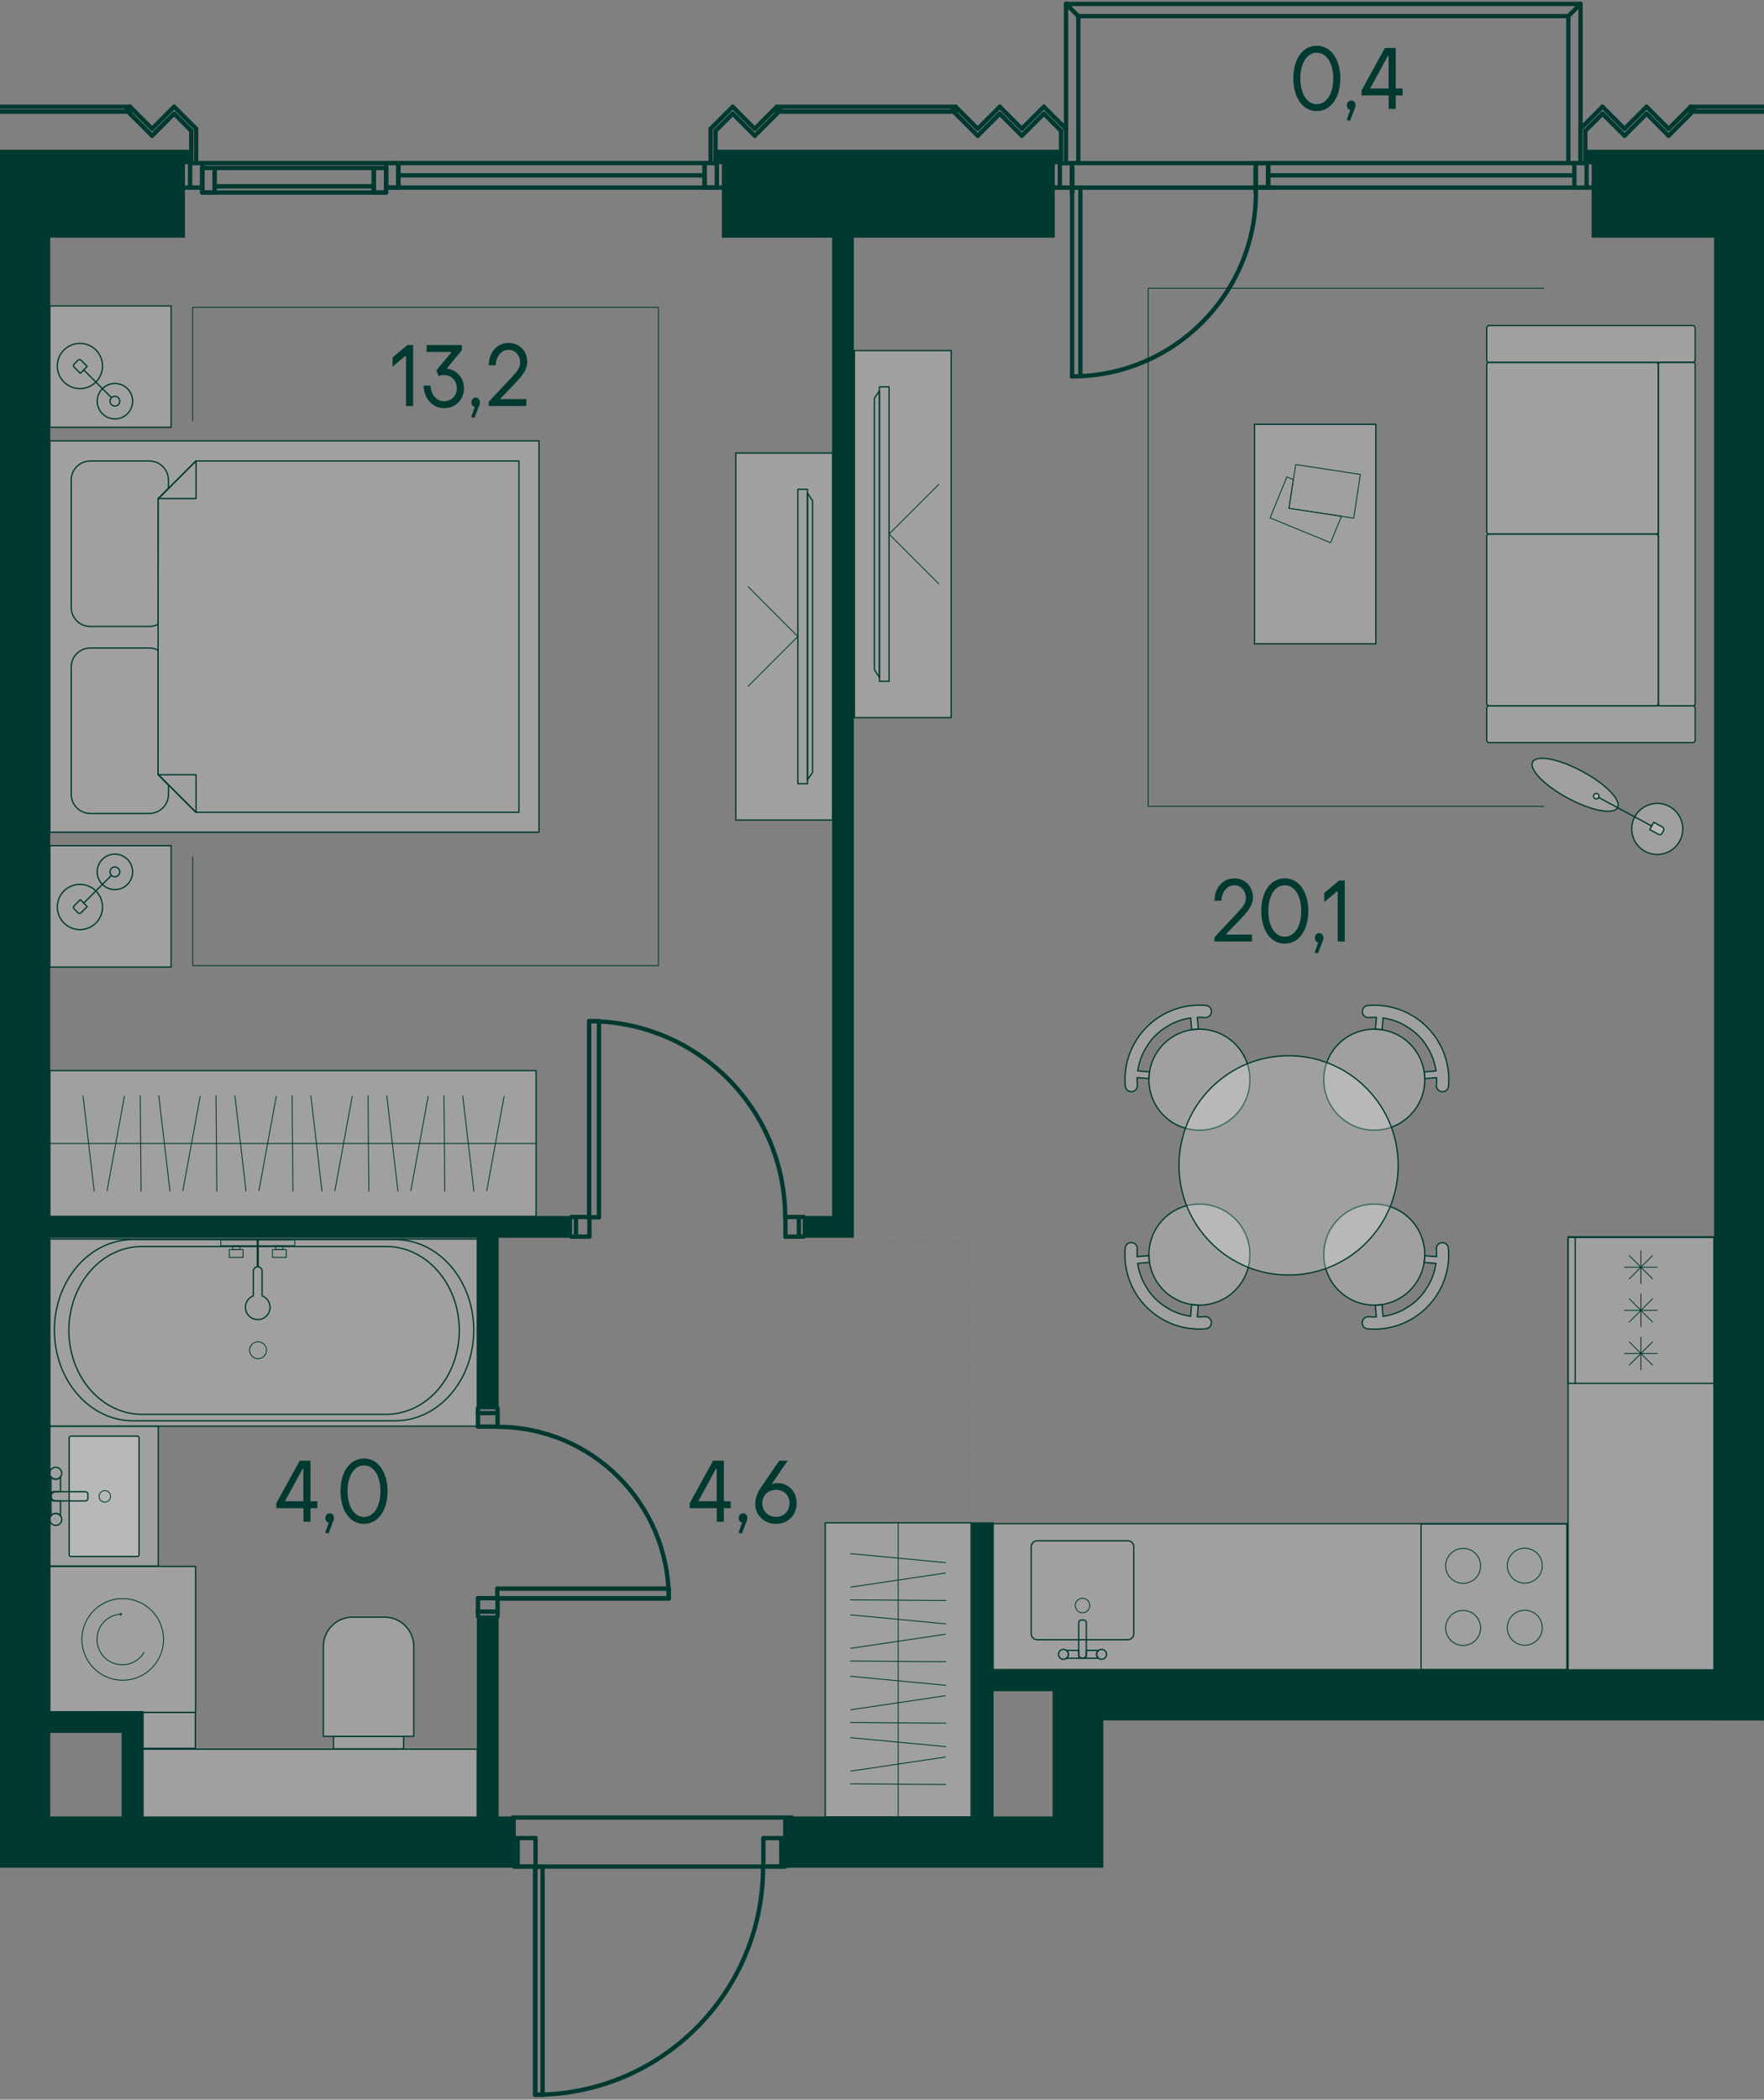 <?xml version="1.0" encoding="UTF-8"?><svg id="_Слой_1" xmlns="http://www.w3.org/2000/svg" xmlns:xlink="http://www.w3.org/1999/xlink" viewBox="0 0 612.28 728.5"><rect x="0" y="0" width="612.28" height="728.5" fill="#808080" stroke="none"/><defs><clipPath id="clippath"><rect width="612.28" height="728.5" fill="none" stroke-width="0"/></clipPath><clipPath id="clippath-12"><polygon points="0 0 0 648.06 176.46 648.06 176.46 728.5 273.03 728.5 273.03 648.06 382.96 648.06 382.96 596.92 612.28 596.92 612.28 0 0 0" fill="none" stroke-width="0"/></clipPath><clipPath id="clippath-13"><rect x="112.23" y="561.09" width="31.38" height="41.33" fill="none" stroke-width="0"/></clipPath><clipPath id="clippath-14"><rect x="112.23" y="561.09" width="31.38" height="41.33" fill="none" stroke-width="0"/></clipPath><clipPath id="clippath-15"><rect x="115.76" y="602.47" width="24.32" height="4.3" fill="none" stroke-width="0"/></clipPath><clipPath id="clippath-16"><rect x="115.76" y="602.47" width="24.32" height="4.3" fill="none" stroke-width="0"/></clipPath><clipPath id="clippath-17"><rect x="49.62" y="606.88" width="116.05" height="23.81" fill="none" stroke-width="0"/></clipPath><clipPath id="clippath-18"><rect x="49.62" y="606.88" width="116.06" height="23.81" fill="none" stroke-width="0"/></clipPath><clipPath id="clippath-19"><polygon points="0 0 0 648.06 176.46 648.06 176.46 728.5 273.03 728.5 273.03 648.06 382.96 648.06 382.96 596.92 612.28 596.92 612.28 0 0 0" fill="none" stroke-width="0"/></clipPath><clipPath id="clippath-20"><rect x="49.62" y="594.1" width="18.18" height="12.51" fill="none" stroke-width="0"/></clipPath><clipPath id="clippath-21"><polygon points="0 0 0 648.06 176.46 648.06 176.46 728.5 273.03 728.5 273.03 648.06 382.96 648.06 382.96 596.92 612.28 596.92 612.28 0 0 0" fill="none" stroke-width="0"/></clipPath><clipPath id="clippath-22"><rect x="17.28" y="494.83" width="37.65" height="48.51" fill="none" stroke-width="0"/></clipPath><clipPath id="clippath-23"><rect x="17.28" y="494.83" width="37.65" height="48.51" fill="none" stroke-width="0"/></clipPath><clipPath id="clippath-24"><polygon points="0 0 0 648.06 176.46 648.06 176.46 728.5 273.03 728.5 273.03 648.06 382.96 648.06 382.96 596.92 612.28 596.92 612.28 0 0 0" fill="none" stroke-width="0"/></clipPath><clipPath id="clippath-25"><rect x="24.01" y="498.28" width="24.26" height="41.76" fill="none" stroke-width="0"/></clipPath><clipPath id="clippath-26"><rect x="24.01" y="498.28" width="24.26" height="41.76" fill="none" stroke-width="0"/></clipPath><clipPath id="clippath-30"><polygon points="0 0 0 648.06 176.46 648.06 176.46 728.5 273.03 728.5 273.03 648.06 382.96 648.06 382.96 596.92 612.28 596.92 612.28 0 0 0" fill="none" stroke-width="0"/></clipPath><clipPath id="clippath-31"><rect x="17.28" y="429.91" width="148.39" height="64.92" fill="none" stroke-width="0"/></clipPath><clipPath id="clippath-32"><polygon points="0 0 0 648.06 176.46 648.06 176.46 728.5 273.03 728.5 273.03 648.06 382.96 648.06 382.96 596.92 612.28 596.92 612.28 0 0 0" fill="none" stroke-width="0"/></clipPath><clipPath id="clippath-33"><rect x="17.28" y="543.5" width="50.62" height="50.62" fill="none" stroke-width="0"/></clipPath><clipPath id="clippath-34"><rect x="17.27" y="543.5" width="50.62" height="50.62" fill="none" stroke-width="0"/></clipPath><clipPath id="clippath-35"><polygon points="0 0 0 648.06 176.46 648.06 176.46 728.5 273.03 728.5 273.03 648.06 382.96 648.06 382.96 596.92 612.28 596.92 612.28 0 0 0" fill="none" stroke-width="0"/></clipPath><clipPath id="clippath-77"><polygon points="0 0 0 648.06 176.46 648.06 176.46 728.5 273.03 728.5 273.03 648.06 382.96 648.06 382.96 596.92 612.28 596.92 612.28 0 0 0" fill="none" stroke-width="0"/></clipPath><clipPath id="clippath-78"><rect x="344.7" y="528.65" width="199.27" height="50.62" fill="none" stroke-width="0"/></clipPath><clipPath id="clippath-79"><polygon points="0 0 0 648.06 176.46 648.06 176.46 728.5 273.03 728.5 273.03 648.06 382.96 648.06 382.96 596.92 612.28 596.92 612.28 0 0 0" fill="none" stroke-width="0"/></clipPath><clipPath id="clippath-80"><rect x="544.28" y="429.14" width="50.62" height="150.23" fill="none" stroke-width="0"/></clipPath><clipPath id="clippath-81"><polygon points="0 0 0 648.06 176.46 648.06 176.46 728.5 273.03 728.5 273.03 648.06 382.96 648.06 382.96 596.92 612.28 596.92 612.28 0 0 0" fill="none" stroke-width="0"/></clipPath><clipPath id="clippath-82"><polygon points="0 0 0 648.06 176.46 648.06 176.46 728.5 273.03 728.5 273.03 648.06 382.96 648.06 382.96 596.92 612.28 596.92 612.28 0 0 0" fill="none" stroke-width="0"/></clipPath><clipPath id="clippath-130"><polygon points="0 0 0 648.06 176.46 648.06 176.46 728.5 273.03 728.5 273.03 648.06 382.96 648.06 382.96 596.92 612.28 596.92 612.28 0 0 0" fill="none" stroke-width="0"/></clipPath><clipPath id="clippath-131"><rect x="286.43" y="528.36" width="50.62" height="102.03" fill="none" stroke-width="0"/></clipPath><clipPath id="clippath-178"><polygon points="0 0 0 648.06 176.46 648.06 176.46 728.5 273.03 728.5 273.03 648.06 382.96 648.06 382.96 596.92 612.28 596.92 612.28 0 0 0" fill="none" stroke-width="0"/></clipPath><clipPath id="clippath-179"><polygon points="0 0 0 648.06 176.46 648.06 176.46 728.5 273.03 728.5 273.03 648.06 382.96 648.06 382.96 596.92 612.28 596.92 612.28 0 0 0" fill="none" stroke-width="0"/></clipPath><clipPath id="clippath-180"><rect x="17.28" y="106.15" width="42.11" height="42.11" fill="none" stroke-width="0"/></clipPath><clipPath id="clippath-181"><polygon points="0 0 0 648.06 176.46 648.06 176.46 728.5 273.03 728.5 273.03 648.06 382.96 648.06 382.96 596.92 612.28 596.92 612.28 0 0 0" fill="none" stroke-width="0"/></clipPath><clipPath id="clippath-182"><polygon points="0 0 0 648.06 176.46 648.06 176.46 728.5 273.03 728.5 273.03 648.06 382.96 648.06 382.96 596.92 612.28 596.92 612.28 0 0 0" fill="none" stroke-width="0"/></clipPath><clipPath id="clippath-183"><rect x="17.28" y="293.42" width="42.11" height="42.11" fill="none" stroke-width="0"/></clipPath><clipPath id="clippath-184"><polygon points="0 0 0 648.06 176.46 648.06 176.46 728.5 273.03 728.5 273.03 648.06 382.96 648.06 382.96 596.92 612.28 596.92 612.28 0 0 0" fill="none" stroke-width="0"/></clipPath><clipPath id="clippath-185"><polygon points="0 0 0 648.06 176.46 648.06 176.46 728.5 273.03 728.5 273.03 648.06 382.96 648.06 382.96 596.92 612.28 596.92 612.28 0 0 0" fill="none" stroke-width="0"/></clipPath><clipPath id="clippath-186"><rect x="17.28" y="152.97" width="169.79" height="135.75" fill="none" stroke-width="0"/></clipPath><clipPath id="clippath-187"><polygon points="0 0 0 648.06 176.46 648.06 176.46 728.5 273.03 728.5 273.03 648.06 382.96 648.06 382.96 596.92 612.28 596.92 612.28 0 0 0" fill="none" stroke-width="0"/></clipPath><clipPath id="clippath-192"><polygon points="0 0 0 648.06 176.46 648.06 176.46 728.5 273.03 728.5 273.03 648.06 382.96 648.06 382.96 596.92 612.28 596.92 612.28 0 0 0" fill="none" stroke-width="0"/></clipPath><clipPath id="clippath-193"><rect x="17.28" y="371.44" width="168.78" height="50.62" fill="none" stroke-width="0"/></clipPath><clipPath id="clippath-199"><polygon points="0 0 0 648.06 176.46 648.06 176.46 728.5 273.03 728.5 273.03 648.06 382.96 648.06 382.96 596.92 612.28 596.92 612.28 0 0 0" fill="none" stroke-width="0"/></clipPath><clipPath id="clippath-200"><rect x="435.44" y="147.22" width="42.11" height="76.16" fill="none" stroke-width="0"/></clipPath><clipPath id="clippath-201"><polygon points="0 0 0 648.06 176.46 648.06 176.46 728.5 273.03 728.5 273.03 648.06 382.96 648.06 382.96 596.92 612.28 596.92 612.28 0 0 0" fill="none" stroke-width="0"/></clipPath><clipPath id="clippath-202"><rect x="516.04" y="125.72" width="59.58" height="59.59" fill="none" stroke-width="0"/></clipPath><clipPath id="clippath-203"><rect x="516.04" y="125.72" width="59.58" height="59.59" fill="none" stroke-width="0"/></clipPath><clipPath id="clippath-204"><rect x="516.04" y="112.95" width="72.35" height="12.77" fill="none" stroke-width="0"/></clipPath><clipPath id="clippath-205"><rect x="516.04" y="112.95" width="72.35" height="12.77" fill="none" stroke-width="0"/></clipPath><clipPath id="clippath-206"><rect x="516.04" y="244.89" width="72.35" height="12.77" fill="none" stroke-width="0"/></clipPath><clipPath id="clippath-207"><rect x="516.04" y="244.89" width="72.35" height="12.77" fill="none" stroke-width="0"/></clipPath><clipPath id="clippath-208"><rect x="575.62" y="125.72" width="12.77" height="119.17" fill="none" stroke-width="0"/></clipPath><clipPath id="clippath-209"><rect x="575.62" y="125.72" width="12.77" height="119.17" fill="none" stroke-width="0"/></clipPath><clipPath id="clippath-210"><rect x="516.04" y="185.31" width="59.58" height="59.59" fill="none" stroke-width="0"/></clipPath><clipPath id="clippath-211"><rect x="516.04" y="185.31" width="59.58" height="59.59" fill="none" stroke-width="0"/></clipPath><clipPath id="clippath-212"><rect x="390.46" y="431.12" width="30.03" height="30.03" fill="none" stroke-width="0"/></clipPath><clipPath id="clippath-213"><rect x="390.46" y="431.12" width="30.03" height="30.03" fill="none" stroke-width="0"/></clipPath><clipPath id="clippath-214"><rect x="398.79" y="417.77" width="35.06" height="35.06" fill="none" stroke-width="0"/></clipPath><clipPath id="clippath-215"><rect x="398.79" y="417.77" width="35.06" height="35.06" fill="none" stroke-width="0"/></clipPath><clipPath id="clippath-216"><rect x="472.83" y="348.76" width="30.03" height="30.03" fill="none" stroke-width="0"/></clipPath><clipPath id="clippath-217"><rect x="472.83" y="348.76" width="30.03" height="30.03" fill="none" stroke-width="0"/></clipPath><clipPath id="clippath-218"><rect x="459.48" y="357.08" width="35.06" height="35.06" fill="none" stroke-width="0"/></clipPath><clipPath id="clippath-219"><rect x="459.48" y="357.08" width="35.06" height="35.06" fill="none" stroke-width="0"/></clipPath><clipPath id="clippath-220"><rect x="390.46" y="348.76" width="30.03" height="30.03" fill="none" stroke-width="0"/></clipPath><clipPath id="clippath-221"><rect x="390.46" y="348.76" width="30.03" height="30.03" fill="none" stroke-width="0"/></clipPath><clipPath id="clippath-222"><rect x="398.79" y="357.08" width="35.06" height="35.06" fill="none" stroke-width="0"/></clipPath><clipPath id="clippath-223"><rect x="398.79" y="357.08" width="35.06" height="35.06" fill="none" stroke-width="0"/></clipPath><clipPath id="clippath-224"><rect x="472.83" y="431.12" width="30.03" height="30.03" fill="none" stroke-width="0"/></clipPath><clipPath id="clippath-225"><rect x="472.83" y="431.12" width="30.03" height="30.03" fill="none" stroke-width="0"/></clipPath><clipPath id="clippath-226"><rect x="459.48" y="417.77" width="35.06" height="35.06" fill="none" stroke-width="0"/></clipPath><clipPath id="clippath-227"><rect x="459.48" y="417.77" width="35.06" height="35.06" fill="none" stroke-width="0"/></clipPath><clipPath id="clippath-228"><rect x="409.25" y="366.3" width="76.07" height="76.09" fill="none" stroke-width="0"/></clipPath><clipPath id="clippath-229"><rect x="409.25" y="366.3" width="76.07" height="76.09" fill="none" stroke-width="0"/></clipPath><clipPath id="clippath-230"><rect x="296.58" y="121.64" width="33.57" height="127.33" fill="none" stroke-width="0"/></clipPath><clipPath id="clippath-231"><rect x="296.58" y="121.64" width="33.57" height="127.33" fill="none" stroke-width="0"/></clipPath><clipPath id="clippath-232"><polygon points="0 0 0 648.06 176.46 648.06 176.46 728.5 273.03 728.5 273.03 648.06 382.96 648.06 382.96 596.92 612.28 596.92 612.28 0 0 0" fill="none" stroke-width="0"/></clipPath><clipPath id="clippath-233"><rect x="255.39" y="157.17" width="33.56" height="127.33" fill="none" stroke-width="0"/></clipPath><clipPath id="clippath-276"><polygon points="0 0 0 648.06 176.46 648.06 176.46 728.5 273.03 728.5 273.03 648.06 382.96 648.06 382.96 596.92 612.28 596.92 612.28 0 0 0" fill="none" stroke-width="0"/></clipPath><clipPath id="clippath-277"><rect x="566.36" y="278.74" width="17.72" height="17.72" fill="none" stroke-width="0"/></clipPath><clipPath id="clippath-278"><rect x="566.36" y="278.74" width="17.72" height="17.72" fill="none" stroke-width="0"/></clipPath><clipPath id="clippath-279"><rect x="531.78" y="263.1" width="29.9" height="18.39" fill="none" stroke-width="0"/></clipPath><clipPath id="clippath-280"><rect x="531.78" y="263.1" width="29.9" height="18.39" fill="none" stroke-width="0"/></clipPath><clipPath id="clippath-281"><rect x="572.63" y="285.3" width="4.9" height="4.31" fill="none" stroke-width="0"/></clipPath><clipPath id="clippath-282"><rect x="572.63" y="285.3" width="4.9" height="4.31" fill="none" stroke-width="0"/></clipPath><clipPath id="clippath-283"><polygon points="0 0 0 648.06 176.46 648.06 176.46 728.5 273.03 728.5 273.03 648.06 382.96 648.06 382.96 596.92 612.28 596.92 612.28 0 0 0" fill="none" stroke-width="0"/></clipPath><clipPath id="clippath-284"><rect x="553.11" y="275.29" width="1.9" height="1.9" fill="none" stroke-width="0"/></clipPath><clipPath id="clippath-285"><rect x="553.11" y="275.29" width="1.9" height="1.9" fill="none" stroke-width="0"/></clipPath><clipPath id="clippath-292"><polygon points="0 0 0 648.06 176.46 648.06 176.46 728.5 273.03 728.5 273.03 648.06 382.96 648.06 382.96 596.92 612.28 596.92 612.28 0 0 0" fill="none" stroke-width="0"/></clipPath><clipPath id="clippath-293"><polygon points="0 0 0 648.06 176.46 648.06 176.46 728.5 273.03 728.5 273.03 648.06 382.96 648.06 382.96 596.92 612.28 596.92 612.28 0 0 0" fill="none" stroke-width="0"/></clipPath><clipPath id="clippath-294"><polygon points="0 0 0 648.06 176.46 648.06 176.46 728.5 273.03 728.5 273.03 648.06 382.96 648.06 382.96 596.92 612.28 596.92 612.28 0 0 0" fill="none" stroke-width="0"/></clipPath><clipPath id="clippath-295"><polygon points="0 0 0 648.06 176.46 648.06 176.46 728.5 273.03 728.5 273.03 648.06 382.96 648.06 382.96 596.92 612.28 596.92 612.28 0 0 0" fill="none" stroke-width="0"/></clipPath><clipPath id="clippath-296"><polygon points="0 0 0 648.06 176.46 648.06 176.46 728.5 273.03 728.5 273.03 648.06 382.96 648.06 382.96 596.92 612.28 596.92 612.28 0 0 0" fill="none" stroke-width="0"/></clipPath><clipPath id="clippath-297"><polygon points="0 0 0 648.06 176.46 648.06 176.46 728.5 273.03 728.5 273.03 648.06 382.96 648.06 382.96 596.92 612.28 596.92 612.28 0 0 0" fill="none" stroke-width="0"/></clipPath><clipPath id="clippath-298"><polygon points="0 0 0 648.06 176.46 648.06 176.46 728.5 273.03 728.5 273.03 648.06 382.96 648.06 382.96 596.92 612.28 596.92 612.28 0 0 0" fill="none" stroke-width="0"/></clipPath><clipPath id="clippath-299"><polygon points="0 0 0 648.06 176.46 648.06 176.46 728.5 273.03 728.5 273.03 648.06 382.96 648.06 382.96 596.92 612.28 596.92 612.28 0 0 0" fill="none" stroke-width="0"/></clipPath><clipPath id="clippath-300"><polygon points="0 0 0 648.06 176.46 648.06 176.46 728.5 273.03 728.5 273.03 648.06 382.96 648.06 382.96 596.92 612.28 596.92 612.28 0 0 0" fill="none" stroke-width="0"/></clipPath><clipPath id="clippath-301"><polygon points="0 0 0 648.06 176.46 648.06 176.46 728.5 273.03 728.5 273.03 648.06 382.96 648.06 382.96 596.92 612.28 596.92 612.28 0 0 0" fill="none" stroke-width="0"/></clipPath><clipPath id="clippath-302"><polygon points="0 0 0 648.06 176.46 648.06 176.46 728.5 273.03 728.5 273.03 648.06 382.96 648.06 382.96 596.92 612.28 596.92 612.28 0 0 0" fill="none" stroke-width="0"/></clipPath><clipPath id="clippath-304"><polygon points="0 0 0 648.06 176.46 648.06 176.46 728.5 273.03 728.5 273.03 648.06 382.96 648.06 382.96 596.92 612.28 596.92 612.28 0 0 0" fill="none" stroke-width="0"/></clipPath><clipPath id="clippath-305"><polygon points="0 0 0 648.06 176.46 648.06 176.46 728.5 273.03 728.5 273.03 648.06 382.96 648.06 382.96 596.92 612.28 596.92 612.28 0 0 0" fill="none" stroke-width="0"/></clipPath><clipPath id="clippath-306"><polygon points="0 0 0 648.06 176.46 648.06 176.46 728.5 273.03 728.5 273.03 648.06 382.96 648.06 382.96 596.92 612.28 596.92 612.28 0 0 0" fill="none" stroke-width="0"/></clipPath><clipPath id="clippath-307"><polygon points="0 0 0 648.06 176.46 648.06 176.46 728.5 273.03 728.5 273.03 648.06 382.96 648.06 382.96 596.92 612.28 596.92 612.28 0 0 0" fill="none" stroke-width="0"/></clipPath><clipPath id="clippath-308"><polygon points="0 0 0 648.06 176.46 648.06 176.46 728.5 273.03 728.5 273.03 648.06 382.96 648.06 382.96 596.92 612.28 596.92 612.28 0 0 0" fill="none" stroke-width="0"/></clipPath></defs><g clip-path="url(#clippath)"><line x1="296" y1="429.08" x2="337.67" y2="429.08" fill="none" stroke="#868786" stroke-dasharray="0 0 1.5 1.5" stroke-linecap="round" stroke-linejoin="round" stroke-width=".45"/><line x1="337.67" y1="528.56" x2="337.67" y2="429.08" fill="none" stroke="#868786" stroke-dasharray="0 0 1.5 1.5" stroke-linecap="round" stroke-linejoin="round" stroke-width=".45"/><g clip-path="url(#clippath-12)"><g opacity=".25"><g clip-path="url(#clippath-13)"><g clip-path="url(#clippath-14)"><path d="M112.23,602.42v-31.19c0-5.6,4.55-10.14,10.14-10.14h11.1c5.59,0,10.14,4.55,10.14,10.14v31.19h-31.38Z" fill="#fff" stroke-width="0"/></g></g></g><path d="M133.47,561.31c5.47,0,9.92,4.45,9.92,9.92v30.97h-30.93v-30.97c0-5.47,4.45-9.92,9.91-9.92h11.1ZM133.47,560.86h-11.1c-5.72,0-10.36,4.64-10.36,10.37v31.42h31.83v-31.42c0-5.73-4.64-10.37-10.37-10.37" fill="#003930" stroke-width="0"/><g opacity=".25"><g clip-path="url(#clippath-15)"><g clip-path="url(#clippath-16)"><rect x="115.76" y="602.47" width="24.32" height="4.31" fill="#fff" stroke-width="0"/></g></g></g><path d="M139.85,606.55h-23.87v-3.86h23.87v3.86ZM140.3,602.25h-24.76v4.75h24.76v-4.75Z" fill="#003930" stroke-width="0"/><g opacity=".25"><g clip-path="url(#clippath-17)"><g clip-path="url(#clippath-18)"><rect x="49.62" y="606.88" width="116.06" height="23.81" fill="#fff" stroke-width="0"/></g></g></g></g><path d="M49.84,607.11h115.6v23.37H49.84v-23.37ZM49.39,630.92h116.5v-24.26H49.39v24.26Z" fill="#003930" stroke-width="0"/><g clip-path="url(#clippath-19)"><g opacity=".25"><g clip-path="url(#clippath-20)"><rect x="49.62" y="594.1" width="18.18" height="12.51" fill="#fff" stroke-width="0"/></g></g></g><path d="M49.85,594.32h17.73v12.06h-17.73v-12.06ZM49.4,606.84h18.63v-12.96h-18.63v12.96Z" fill="#003930" stroke-width="0"/><g clip-path="url(#clippath-21)"><g opacity=".25"><g clip-path="url(#clippath-22)"><g clip-path="url(#clippath-23)"><rect x="17.28" y="494.83" width="37.65" height="48.51" fill="#fff" stroke-width="0"/></g></g></g></g><path d="M17.51,495.05h37.2v48.06H17.51v-48.06ZM17.06,543.56h38.1v-48.96H17.06v48.96Z" fill="#003930" stroke-width="0"/><g clip-path="url(#clippath-24)"><g opacity=".25"><g clip-path="url(#clippath-25)"><g clip-path="url(#clippath-26)"><rect x="24.01" y="498.28" width="24.26" height="41.76" rx=".62" ry=".62" fill="#fff" stroke-width="0"/></g></g></g><path d="M47.65,498.51c.22,0,.4.18.4.4v40.51c0,.22-.18.4-.4.4h-23.01c-.22,0-.4-.18-.4-.4v-40.51c0-.22.18-.4.4-.4h23.01ZM47.65,498.06h-23.01c-.47,0-.85.38-.85.85v40.51c0,.47.38.85.85.85h23.01c.47,0,.85-.38.85-.85v-40.51c0-.47-.38-.85-.85-.85" fill="#003930" stroke-width="0"/><path d="M36.38,521.17c1.11,0,2-.9,2-2s-.9-2.01-2-2.01-2,.9-2,2.01.9,2,2,2Z" fill="none" stroke="#003930" stroke-linecap="round" stroke-linejoin="round" stroke-width=".3"/><path d="M19.35,513.24c.69,0,1.27-.35,1.64-.86v5.18h-1.68c-.89,0-1.6.72-1.6,1.6v-6.78c.38.51.96.86,1.64.86Z" fill="none" stroke="#003930" stroke-linecap="round" stroke-linejoin="round" stroke-width=".45"/><path d="M19.35,525.08c-.68,0-1.26.35-1.64.86v-6.79c0,.89.72,1.61,1.6,1.61h1.68v5.18c-.38-.51-.96-.86-1.64-.86Z" fill="none" stroke="#003930" stroke-linecap="round" stroke-linejoin="round" stroke-width=".45"/><path d="M18.56,517.56h11.1c.47,0,.85.38.85.85v1.51c0,.47-.38.85-.85.85h-11.1c-.47,0-.85-.38-.85-.85v-1.51c0-.47.38-.85.85-.85Z" fill="none" stroke="#003930" stroke-linecap="round" stroke-linejoin="round" stroke-width=".45"/><path d="M19.35,513.24c1.15,0,2.08-.94,2.08-2.08s-.93-2.09-2.08-2.09-2.09.93-2.09,2.09.93,2.08,2.09,2.08Z" fill="none" stroke="#003930" stroke-linecap="round" stroke-linejoin="round" stroke-width=".45"/><circle cx="19.35" cy="527.17" r="2.09" fill="none" stroke="#003930" stroke-linecap="round" stroke-linejoin="round" stroke-width=".45"/></g><g clip-path="url(#clippath-30)"><g opacity=".25"><g clip-path="url(#clippath-31)"><rect x="17.28" y="429.91" width="148.4" height="64.92" fill="#fff" stroke-width="0"/></g></g></g><path d="M17.51,430.13h147.95v64.47H17.51v-64.47ZM17.06,495.05h148.85v-65.37H17.06v65.37Z" fill="#003930" stroke-width="0"/><g clip-path="url(#clippath-32)"><path d="M137.19,430.31c14.9,0,27.02,14,27.02,31.21s-12.12,31.21-27.02,31.21H46.13c-14.9,0-27.02-14-27.02-31.21s12.12-31.21,27.02-31.21h91.06ZM137.19,429.86H46.13c-15.17,0-27.47,14.18-27.47,31.66s12.3,31.66,27.47,31.66h91.06c15.17,0,27.47-14.18,27.47-31.66s-12.3-31.66-27.47-31.66" fill="#003930" stroke-width="0"/><path d="M134.06,432.71c13.86,0,25.13,12.96,25.13,28.89s-11.27,28.89-25.13,28.89H49.26c-13.86,0-25.13-12.96-25.13-28.89s11.27-28.89,25.13-28.89h84.8ZM134.06,432.26H49.26c-14.13,0-25.58,13.13-25.58,29.34s11.45,29.34,25.58,29.34h84.8c14.13,0,25.58-13.14,25.58-29.34s-11.45-29.34-25.58-29.34" fill="#003930" stroke-width="0"/><circle cx="89.57" cy="468.47" r="2.94" fill="none" stroke="#003930" stroke-miterlimit="10" stroke-width=".3"/><path d="M93.74,453.56c0,2.36-1.92,4.28-4.28,4.28s-4.28-1.91-4.28-4.28c0-1.82,1.15-3.35,2.75-3.97v-8.53c0-.84.68-1.52,1.52-1.52s1.52.68,1.52,1.52v8.53c1.61.62,2.75,2.15,2.75,3.97Z" fill="none" stroke="#003930" stroke-linecap="round" stroke-linejoin="round" stroke-width=".45"/><line x1="89.46" y1="439.54" x2="89.46" y2="430.22" fill="none" stroke="#003930" stroke-miterlimit="10" stroke-width=".75"/><rect x="76.62" y="430.22" width="25.69" height="2" fill="none" stroke="#003930" stroke-linecap="round" stroke-miterlimit="10" stroke-width=".3"/><rect x="79.59" y="433.57" width="4.78" height="2.71" fill="none" stroke="#003930" stroke-linecap="round" stroke-miterlimit="10" stroke-width=".3"/><rect x="94.56" y="433.57" width="4.78" height="2.71" fill="none" stroke="#003930" stroke-linecap="round" stroke-miterlimit="10" stroke-width=".3"/><rect x="80.7" y="432.22" width="2.57" height="1.35" fill="none" stroke="#003930" stroke-linecap="round" stroke-miterlimit="10" stroke-width=".3"/><rect x="95.67" y="432.22" width="2.57" height="1.35" fill="none" stroke="#003930" stroke-linecap="round" stroke-miterlimit="10" stroke-width=".3"/><g opacity=".25"><g clip-path="url(#clippath-33)"><g clip-path="url(#clippath-34)"><rect x="17.27" y="543.5" width="50.63" height="50.62" fill="#fff" stroke-width="0"/></g></g></g></g><path d="M17.5,543.72h50.17v50.18H17.5v-50.18ZM17.05,594.35h51.08v-51.07H17.05v51.07Z" fill="#003930" stroke-width="0"/><g clip-path="url(#clippath-35)"><path d="M42.59,554.64c7.83,0,14.17,6.34,14.17,14.17s-6.34,14.16-14.17,14.16-14.17-6.34-14.17-14.16,6.34-14.17,14.17-14.17Z" fill="none" stroke="#003930" stroke-miterlimit="10" stroke-width=".3"/><path d="M50.06,573.21c-1.52,2.62-4.36,4.4-7.61,4.4-4.85,0-8.79-3.94-8.79-8.79s3.75-8.6,8.45-8.78" fill="none" stroke="#003930" stroke-miterlimit="10" stroke-width=".3"/></g><polygon points="41.46 559.62 42.02 560.07 41.56 560.63 41.99 560.58 42.44 560.03 41.89 559.57 41.46 559.62" fill="#003930" stroke-width="0"/><g clip-path="url(#clippath-77)"><g opacity=".25"><g clip-path="url(#clippath-78)"><rect x="344.7" y="528.65" width="199.27" height="50.62" fill="#fff" stroke-width="0"/></g></g></g><path d="M344.93,528.87h198.82v50.18h-198.82v-50.18ZM344.47,579.49h199.72v-51.07h-199.72v51.07Z" fill="#003930" stroke-width="0"/><g clip-path="url(#clippath-79)"><g opacity=".25"><g clip-path="url(#clippath-80)"><rect x="544.28" y="429.14" width="50.62" height="150.23" fill="#fff" stroke-width="0"/></g></g></g><path d="M544.51,429.36h50.17v149.78h-50.17v-149.78ZM544.06,579.59h51.07v-150.68h-51.07v150.68Z" fill="#003930" stroke-width="0"/><g clip-path="url(#clippath-81)"><path d="M391.46,534.8c1.02,0,1.84.83,1.84,1.86v30.17c0,1.03-.83,1.86-1.84,1.86h-31.45c-1.02,0-1.85-.83-1.85-1.86v-30.17c0-1.03.83-1.86,1.85-1.86h31.45ZM391.46,534.35h-31.45c-1.27,0-2.3,1.04-2.3,2.31v30.17c0,1.27,1.03,2.31,2.3,2.31h31.45c1.27,0,2.29-1.04,2.29-2.31v-30.17c0-1.28-1.03-2.31-2.29-2.31" fill="#003930" stroke-width="0"/><path d="M380.63,573.98c0-.57.29-1.05.71-1.36h-4.28v1.4c0,.73-.59,1.33-1.33,1.33h5.61c-.42-.32-.71-.79-.71-1.36Z" fill="none" stroke="#003930" stroke-linecap="round" stroke-linejoin="round" stroke-width=".45"/><path d="M370.84,573.98c0,.56-.29,1.04-.71,1.36h5.61c-.73,0-1.33-.59-1.33-1.33v-1.4h-4.28c.42.32.71.8.71,1.36Z" fill="none" stroke="#003930" stroke-linecap="round" stroke-linejoin="round" stroke-width=".45"/><path d="M375.26,562.1h.95c.47,0,.85.38.85.85v11.54c0,.47-.38.85-.85.85h-.95c-.47,0-.85-.38-.85-.85v-11.54c0-.47.38-.85.85-.85Z" fill="none" stroke="#003930" stroke-linecap="round" stroke-linejoin="round" stroke-width=".45"/><path d="M380.63,573.98c0-.95.77-1.72,1.72-1.72s1.73.77,1.73,1.72-.77,1.73-1.73,1.73-1.72-.77-1.72-1.73Z" fill="none" stroke="#003930" stroke-linecap="round" stroke-linejoin="round" stroke-width=".45"/><path d="M367.39,573.98c0-.95.77-1.72,1.72-1.72s1.72.77,1.72,1.72-.77,1.73-1.72,1.73-1.72-.77-1.72-1.73Z" fill="none" stroke="#003930" stroke-linecap="round" stroke-linejoin="round" stroke-width=".45"/><circle cx="375.73" cy="557.05" r="2.52" fill="none" stroke="#003930" stroke-linecap="round" stroke-linejoin="round" stroke-width=".3"/></g><path d="M493.46,528.97h50.18v50.18h-50.18v-50.18ZM493.02,579.59h51.07v-51.07h-51.07v51.07Z" fill="#003930" stroke-width="0"/><g clip-path="url(#clippath-82)"><circle cx="529.23" cy="564.82" r="6.07" transform="translate(-196.72 296.31) rotate(-26.57)" fill="none" stroke="#003930" stroke-miterlimit="10" stroke-width=".3"/><circle cx="507.87" cy="564.82" r="6.07" transform="translate(-90.3 96.68) rotate(-9.99)" fill="none" stroke="#003930" stroke-miterlimit="10" stroke-width=".3"/><circle cx="507.87" cy="543.28" r="6.07" transform="translate(-86.56 96.36) rotate(-9.99)" fill="none" stroke="#003930" stroke-miterlimit="10" stroke-width=".3"/><circle cx="529.23" cy="543.28" r="6.07" transform="translate(-187.09 294.04) rotate(-26.57)" fill="none" stroke="#003930" stroke-miterlimit="10" stroke-width=".3"/></g><path d="M544.47,429.56h50.17v50.18h-50.17v-50.18ZM544.02,480.18h51.07v-51.07h-51.07v51.07Z" fill="#003930" stroke-width="0"/><line x1="569.55" y1="445.38" x2="569.55" y2="433.98" fill="none" stroke="#003930" stroke-linecap="round" stroke-miterlimit="10" stroke-width=".3"/><line x1="563.86" y1="439.68" x2="575.25" y2="439.68" fill="none" stroke="#003930" stroke-linecap="round" stroke-miterlimit="10" stroke-width=".3"/><line x1="573.58" y1="443.71" x2="565.52" y2="435.65" fill="none" stroke="#003930" stroke-linecap="round" stroke-miterlimit="10" stroke-width=".3"/><line x1="565.52" y1="443.71" x2="573.58" y2="435.65" fill="none" stroke="#003930" stroke-linecap="round" stroke-miterlimit="10" stroke-width=".3"/><line x1="569.55" y1="460.34" x2="569.55" y2="448.95" fill="none" stroke="#003930" stroke-linecap="round" stroke-miterlimit="10" stroke-width=".3"/><line x1="563.86" y1="454.64" x2="575.25" y2="454.64" fill="none" stroke="#003930" stroke-linecap="round" stroke-miterlimit="10" stroke-width=".3"/><line x1="573.58" y1="458.67" x2="565.52" y2="450.62" fill="none" stroke="#003930" stroke-linecap="round" stroke-miterlimit="10" stroke-width=".3"/><line x1="565.52" y1="458.67" x2="573.58" y2="450.62" fill="none" stroke="#003930" stroke-linecap="round" stroke-miterlimit="10" stroke-width=".3"/><line x1="569.55" y1="475.3" x2="569.55" y2="463.91" fill="none" stroke="#003930" stroke-linecap="round" stroke-miterlimit="10" stroke-width=".3"/><line x1="563.86" y1="469.61" x2="575.25" y2="469.61" fill="none" stroke="#003930" stroke-linecap="round" stroke-miterlimit="10" stroke-width=".3"/><line x1="573.58" y1="473.64" x2="565.52" y2="465.58" fill="none" stroke="#003930" stroke-linecap="round" stroke-miterlimit="10" stroke-width=".3"/><line x1="565.52" y1="473.64" x2="573.58" y2="465.58" fill="none" stroke="#003930" stroke-linecap="round" stroke-miterlimit="10" stroke-width=".3"/><line x1="546.76" y1="429.11" x2="546.76" y2="480.18" fill="none" stroke="#003930" stroke-linejoin="round" stroke-width=".45"/><g clip-path="url(#clippath-130)"><g opacity=".25"><g clip-path="url(#clippath-131)"><rect x="286.43" y="528.36" width="50.62" height="102.03" fill="#fff" stroke-width="0"/></g></g></g><path d="M286.66,528.58h50.17v101.58h-50.17v-101.58ZM286.21,630.62h51.08v-102.48h-51.08v102.48Z" fill="#003930" stroke-width="0"/><line x1="311.75" y1="630.62" x2="311.75" y2="528.14" fill="none" stroke="#003930" stroke-linejoin="round" stroke-width=".3"/><line x1="328.25" y1="542.17" x2="295.25" y2="539.06" fill="none" stroke="#003930" stroke-linecap="round" stroke-linejoin="round" stroke-width=".3"/><line x1="328.15" y1="545.78" x2="295.35" y2="550.65" fill="none" stroke="#003930" stroke-linecap="round" stroke-linejoin="round" stroke-width=".3"/><line x1="328.32" y1="555.31" x2="295.17" y2="555.08" fill="none" stroke="#003930" stroke-linecap="round" stroke-linejoin="round" stroke-width=".3"/><line x1="328.25" y1="563.41" x2="295.25" y2="560.29" fill="none" stroke="#003930" stroke-linecap="round" stroke-linejoin="round" stroke-width=".3"/><line x1="328.15" y1="567.01" x2="295.35" y2="571.89" fill="none" stroke="#003930" stroke-linecap="round" stroke-linejoin="round" stroke-width=".3"/><line x1="328.32" y1="576.55" x2="295.17" y2="576.32" fill="none" stroke="#003930" stroke-linecap="round" stroke-linejoin="round" stroke-width=".3"/><line x1="328.25" y1="584.73" x2="295.25" y2="581.61" fill="none" stroke="#003930" stroke-linecap="round" stroke-linejoin="round" stroke-width=".3"/><line x1="328.15" y1="588.34" x2="295.35" y2="593.21" fill="none" stroke="#003930" stroke-linecap="round" stroke-linejoin="round" stroke-width=".3"/><line x1="328.32" y1="597.87" x2="295.17" y2="597.64" fill="none" stroke="#003930" stroke-linecap="round" stroke-linejoin="round" stroke-width=".3"/><line x1="328.25" y1="606.01" x2="295.25" y2="602.9" fill="none" stroke="#003930" stroke-linecap="round" stroke-linejoin="round" stroke-width=".3"/><line x1="328.15" y1="609.62" x2="295.35" y2="614.49" fill="none" stroke="#003930" stroke-linecap="round" stroke-linejoin="round" stroke-width=".3"/><line x1="328.32" y1="619.15" x2="295.17" y2="618.92" fill="none" stroke="#003930" stroke-linecap="round" stroke-linejoin="round" stroke-width=".3"/><rect y="371.21" width=".05" height="51.07" fill="#003930" stroke-width="0"/><g clip-path="url(#clippath-178)"><line x1="-128.35" y1="396.75" x2=".05" y2="396.75" fill="none" stroke="#003930" stroke-linejoin="round" stroke-width=".3"/></g><g clip-path="url(#clippath-179)"><g opacity=".25"><g clip-path="url(#clippath-180)"><rect x="17.28" y="106.15" width="42.11" height="42.11" fill="#fff" stroke-width="0"/></g></g></g><path d="M17.51,106.37h41.66v41.66H17.51v-41.66ZM17.05,148.49h42.56v-42.56H17.05v42.56Z" fill="#003930" stroke-width="0"/><g clip-path="url(#clippath-181)"><path d="M27.74,134.84c4.33,0,7.85-3.52,7.85-7.85s-3.51-7.85-7.85-7.85-7.85,3.51-7.85,7.85,3.52,7.85,7.85,7.85Z" fill="none" stroke="#003930" stroke-linecap="round" stroke-linejoin="round" stroke-width=".45"/><path d="M27.88,129.53l2.4-2.4-2.15-2.15c-.29-.29-.76-.29-1.06,0l-1.34,1.34c-.29.29-.29.77,0,1.06l2.15,2.15Z" fill="none" stroke="#003930" stroke-linecap="round" stroke-linejoin="round" stroke-width=".45"/><circle cx="39.88" cy="139.19" r="6.15" transform="translate(-99.97 176.67) rotate(-89.01)" fill="none" stroke="#003930" stroke-linecap="round" stroke-linejoin="round" stroke-width=".45"/></g><line x1="29.06" y1="128.35" x2="38.71" y2="138" fill="none" stroke="#003930" stroke-linecap="round" stroke-linejoin="round" stroke-width=".45"/><g clip-path="url(#clippath-182)"><path d="M39.88,140.89c.94,0,1.69-.76,1.69-1.69s-.76-1.7-1.69-1.7-1.7.76-1.7,1.7.76,1.69,1.7,1.69Z" fill="none" stroke="#003930" stroke-linecap="round" stroke-linejoin="round" stroke-width=".45"/><g opacity=".25"><g clip-path="url(#clippath-183)"><rect x="17.28" y="293.42" width="42.11" height="42.11" fill="#fff" stroke-width="0"/></g></g></g><path d="M17.51,293.65h41.66v41.66H17.51v-41.66ZM17.05,335.76h42.56v-42.56H17.05v42.56Z" fill="#003930" stroke-width="0"/><g clip-path="url(#clippath-184)"><path d="M27.74,306.84c4.33,0,7.85,3.51,7.85,7.85s-3.51,7.85-7.85,7.85-7.85-3.51-7.85-7.85,3.52-7.85,7.85-7.85Z" fill="none" stroke="#003930" stroke-linecap="round" stroke-linejoin="round" stroke-width=".45"/><path d="M27.88,312.15l2.4,2.4-2.15,2.15c-.29.29-.76.29-1.06,0l-1.34-1.34c-.29-.29-.29-.76,0-1.06l2.15-2.15Z" fill="none" stroke="#003930" stroke-linecap="round" stroke-linejoin="round" stroke-width=".45"/><path d="M39.88,296.35c3.39,0,6.15,2.75,6.15,6.15s-2.75,6.15-6.15,6.15-6.15-2.75-6.15-6.15,2.75-6.15,6.15-6.15Z" fill="none" stroke="#003930" stroke-linecap="round" stroke-linejoin="round" stroke-width=".45"/></g><line x1="29.06" y1="313.33" x2="38.71" y2="303.68" fill="none" stroke="#003930" stroke-linecap="round" stroke-linejoin="round" stroke-width=".45"/><g clip-path="url(#clippath-185)"><path d="M39.88,300.8c.94,0,1.69.76,1.69,1.7s-.76,1.7-1.69,1.7-1.7-.76-1.7-1.7.76-1.7,1.7-1.7Z" fill="none" stroke="#003930" stroke-linecap="round" stroke-linejoin="round" stroke-width=".45"/><g opacity=".25"><g clip-path="url(#clippath-186)"><rect x="17.28" y="152.97" width="169.79" height="135.75" fill="#fff" stroke-width="0"/></g></g></g><path d="M17.51,153.19h169.34v135.3H17.51v-135.3ZM17.06,288.94h170.24v-136.2H17.06v136.2Z" fill="#003930" stroke-width="0"/><g clip-path="url(#clippath-187)"><path d="M58.46,166.58v2.85l-3.55,3.55-.03,43.6c-.92.48-1.95.78-3.05.78h-20.49c-3.66,0-6.63-2.97-6.63-6.63v-44.15c0-3.66,2.97-6.63,6.63-6.63h20.49c3.66,0,6.63,2.97,6.63,6.63Z" fill="none" stroke="#003930" stroke-linecap="round" stroke-linejoin="round" stroke-width=".45"/><path d="M24.71,275.61v-44.15c0-3.66,2.97-6.63,6.63-6.63h20.49c1.1,0,2.13.3,3.05.77l-.03,43.2h.07l3.55,3.55v3.26c0,3.66-2.97,6.63-6.63,6.63h-20.49c-3.66,0-6.63-2.97-6.63-6.63Z" fill="none" stroke="#003930" stroke-linecap="round" stroke-linejoin="round" stroke-width=".45"/></g><polygon points="54.91 172.99 67.94 159.95 180.13 159.95 180.13 281.83 67.94 281.83 54.91 268.8 54.85 268.8 54.91 172.99" fill="none" stroke="#003930" stroke-linecap="round" stroke-linejoin="round" stroke-width=".45"/><polygon points="68.04 268.8 68.04 281.83 55 268.8 68.04 268.8" fill="none" stroke="#003930" stroke-linecap="round" stroke-linejoin="round" stroke-width=".45"/><polygon points="68.04 172.99 68.04 159.95 55 172.99 68.04 172.99" fill="none" stroke="#003930" stroke-linecap="round" stroke-linejoin="round" stroke-width=".45"/><polyline points="66.89 297.13 66.89 335.03 228.52 335.03 228.52 106.65 66.86 106.65 66.86 146.15" fill="none" stroke="#003930" stroke-miterlimit="10" stroke-width=".3"/><rect y="293.2" width=".05" height="42.56" fill="#003930" stroke-width="0"/><rect y="105.92" width=".05" height="42.56" fill="#003930" stroke-width="0"/><rect y="152.74" width=".05" height="136.2" fill="#003930" stroke-width="0"/><g clip-path="url(#clippath-192)"><g opacity=".25"><g clip-path="url(#clippath-193)"><rect x="17.28" y="371.45" width="168.78" height="50.62" fill="#fff" stroke-width="0"/></g></g></g><path d="M17.51,371.67h168.33v50.17H17.51v-50.17ZM17.06,422.29h169.23v-51.07H17.06v51.07Z" fill="#003930" stroke-width="0"/><line x1="186.29" y1="396.75" x2="17.06" y2="396.75" fill="none" stroke="#003930" stroke-linejoin="round" stroke-width=".3"/><line x1="32.69" y1="413.26" x2="28.83" y2="380.25" fill="none" stroke="#003930" stroke-linecap="round" stroke-linejoin="round" stroke-width=".3"/><line x1="37.16" y1="413.15" x2="43.19" y2="380.36" fill="none" stroke="#003930" stroke-linecap="round" stroke-linejoin="round" stroke-width=".3"/><line x1="48.97" y1="413.33" x2="48.68" y2="380.18" fill="none" stroke="#003930" stroke-linecap="round" stroke-linejoin="round" stroke-width=".3"/><line x1="58.99" y1="413.26" x2="55.13" y2="380.25" fill="none" stroke="#003930" stroke-linecap="round" stroke-linejoin="round" stroke-width=".3"/><line x1="63.46" y1="413.15" x2="69.49" y2="380.36" fill="none" stroke="#003930" stroke-linecap="round" stroke-linejoin="round" stroke-width=".3"/><line x1="75.26" y1="413.33" x2="74.98" y2="380.18" fill="none" stroke="#003930" stroke-linecap="round" stroke-linejoin="round" stroke-width=".3"/><line x1="85.4" y1="413.26" x2="81.54" y2="380.25" fill="none" stroke="#003930" stroke-linecap="round" stroke-linejoin="round" stroke-width=".3"/><line x1="89.86" y1="413.15" x2="95.9" y2="380.36" fill="none" stroke="#003930" stroke-linecap="round" stroke-linejoin="round" stroke-width=".3"/><line x1="101.67" y1="413.33" x2="101.38" y2="380.18" fill="none" stroke="#003930" stroke-linecap="round" stroke-linejoin="round" stroke-width=".3"/><line x1="111.76" y1="413.26" x2="107.9" y2="380.25" fill="none" stroke="#003930" stroke-linecap="round" stroke-linejoin="round" stroke-width=".3"/><line x1="116.23" y1="413.15" x2="122.26" y2="380.36" fill="none" stroke="#003930" stroke-linecap="round" stroke-linejoin="round" stroke-width=".3"/><line x1="128.03" y1="413.33" x2="127.74" y2="380.18" fill="none" stroke="#003930" stroke-linecap="round" stroke-linejoin="round" stroke-width=".3"/><line x1="138.12" y1="413.26" x2="134.26" y2="380.25" fill="none" stroke="#003930" stroke-linecap="round" stroke-linejoin="round" stroke-width=".3"/><line x1="142.59" y1="413.15" x2="148.62" y2="380.36" fill="none" stroke="#003930" stroke-linecap="round" stroke-linejoin="round" stroke-width=".3"/><line x1="154.39" y1="413.33" x2="154.11" y2="380.18" fill="none" stroke="#003930" stroke-linecap="round" stroke-linejoin="round" stroke-width=".3"/><line x1="164.48" y1="413.26" x2="160.62" y2="380.25" fill="none" stroke="#003930" stroke-linecap="round" stroke-linejoin="round" stroke-width=".3"/><line x1="168.95" y1="413.15" x2="174.98" y2="380.36" fill="none" stroke="#003930" stroke-linecap="round" stroke-linejoin="round" stroke-width=".3"/><polyline points="535.99 279.78 398.56 279.78 398.56 100.01 536.02 100.01" fill="none" stroke="#003930" stroke-miterlimit="10" stroke-width=".3"/><g clip-path="url(#clippath-199)"><g opacity=".25"><g clip-path="url(#clippath-200)"><rect x="435.44" y="147.22" width="42.11" height="76.16" fill="#fff" stroke-width="0"/></g></g></g><path d="M435.66,147.45h41.66v75.71h-41.66v-75.71ZM435.21,223.61h42.56v-76.61h-42.56v76.61Z" fill="#003930" stroke-width="0"/><polygon points="465.62 179.12 447.39 176.36 448.9 166.38 446.68 165.47 440.84 179.68 461.84 188.31 465.62 179.12" fill="none" stroke="#003930" stroke-width=".3"/><rect x="452.09" y="159.12" width="15.36" height="22.71" transform="translate(222.34 599.51) rotate(-81.38)" fill="none" stroke="#003930" stroke-width=".3"/><g clip-path="url(#clippath-201)"><g opacity=".25"><g clip-path="url(#clippath-202)"><g clip-path="url(#clippath-203)"><path d="M516.04,184.45v-57.88c0-.47.38-.85.85-.85h57.89c.47,0,.85.38.85.85v57.88c0,.47-.38.85-.85.85h-57.89c-.47,0-.85-.38-.85-.85" fill="#fff" stroke-width="0"/></g></g></g><path d="M516.89,125.72h57.88c.47,0,.85.38.85.85v57.89c0,.47-.38.85-.85.85h-57.88c-.47,0-.85-.38-.85-.85v-57.89c0-.47.38-.85.85-.85Z" fill="none" stroke="#003930" stroke-miterlimit="10" stroke-width=".45"/><g opacity=".25"><g clip-path="url(#clippath-204)"><g clip-path="url(#clippath-205)"><path d="M516.04,124.87v-11.07c0-.47.38-.85.85-.85h70.66c.47,0,.85.38.85.85v11.07c0,.47-.38.85-.85.85h-70.66c-.47,0-.85-.38-.85-.85" fill="#fff" stroke-width="0"/></g></g></g><path d="M516.89,112.95h70.65c.47,0,.85.38.85.85v11.07c0,.47-.38.85-.85.85h-70.66c-.47,0-.85-.38-.85-.85v-11.07c0-.47.38-.85.85-.85Z" fill="none" stroke="#003930" stroke-miterlimit="10" stroke-width=".45"/><g opacity=".25"><g clip-path="url(#clippath-206)"><g clip-path="url(#clippath-207)"><path d="M516.04,256.81v-11.07c0-.47.38-.85.85-.85h70.66c.47,0,.85.38.85.85v11.07c0,.47-.38.85-.85.85h-70.66c-.47,0-.85-.38-.85-.85" fill="#fff" stroke-width="0"/></g></g></g><path d="M516.89,244.89h70.65c.47,0,.85.38.85.85v11.07c0,.47-.38.85-.85.85h-70.65c-.47,0-.85-.38-.85-.85v-11.07c0-.47.38-.85.85-.85Z" fill="none" stroke="#003930" stroke-miterlimit="10" stroke-width=".45"/><g opacity=".25"><g clip-path="url(#clippath-208)"><g clip-path="url(#clippath-209)"><path d="M587.72,244.89h-11.43c-.37,0-.67-.3-.67-.67v-117.83c0-.37.3-.67.67-.67h11.43c.37,0,.67.3.67.67v117.83c0,.37-.3.67-.67.67" fill="#fff" stroke-width="0"/></g></g></g><rect x="575.62" y="125.72" width="12.77" height="119.17" rx=".67" ry=".67" fill="none" stroke="#003930" stroke-miterlimit="10" stroke-width=".45"/><g opacity=".25"><g clip-path="url(#clippath-210)"><g clip-path="url(#clippath-211)"><path d="M516.04,244.04v-57.88c0-.47.38-.85.85-.85h57.89c.47,0,.85.38.85.85v57.88c0,.47-.38.85-.85.85h-57.89c-.47,0-.85-.38-.85-.85" fill="#fff" stroke-width="0"/></g></g></g><path d="M516.89,185.3h57.88c.47,0,.85.38.85.85v57.88c0,.47-.38.85-.85.85h-57.89c-.47,0-.85-.38-.85-.85v-57.89c0-.47.38-.85.85-.85Z" fill="none" stroke="#003930" stroke-miterlimit="10" stroke-width=".45"/><g opacity=".25"><g clip-path="url(#clippath-212)"><g clip-path="url(#clippath-213)"><path d="M392.84,431.13c1.16.1,2.02,1.12,1.91,2.28-.07.87-.09,1.74-.06,2.6l4.1-.36c.02.78.09,1.56.21,2.33l-4.11.36c.36,2.56,1.19,5.01,2.42,7.27l1.23,1.99c.73,1.06,1.54,2.07,2.46,2.99.92.92,1.93,1.73,2.99,2.46l1.99,1.23c2.26,1.23,4.71,2.06,7.27,2.42l.36-4.11c.77.12,1.55.19,2.33.21l-.36,4.1c.86.03,1.73.02,2.6-.06,1.16-.1,2.18.76,2.28,1.91.1,1.16-.76,2.18-1.91,2.28-7.63.67-15.11-2.05-20.53-7.47-5.42-5.42-8.14-12.9-7.47-20.53.1-1.16,1.12-2.02,2.28-1.91" fill="#fff" stroke-width="0"/></g></g></g><path d="M392.84,431.13c1.16.1,2.02,1.12,1.91,2.28-.07.87-.09,1.74-.06,2.6l4.1-.36c.02.78.09,1.56.21,2.33l-4.11.36c.36,2.56,1.19,5.01,2.42,7.27l1.23,1.99c.73,1.06,1.54,2.07,2.46,2.99.92.92,1.93,1.73,2.99,2.46l1.99,1.23c2.26,1.23,4.71,2.06,7.27,2.42l.36-4.11c.77.12,1.55.19,2.33.21l-.36,4.1c.86.03,1.73.02,2.6-.06,1.16-.1,2.18.76,2.28,1.91.1,1.16-.76,2.18-1.91,2.28-7.63.67-15.11-2.05-20.53-7.47-5.42-5.42-8.14-12.9-7.47-20.53.1-1.16,1.12-2.02,2.28-1.91Z" fill="none" stroke="#003930" stroke-miterlimit="10" stroke-width=".45"/><g opacity=".25"><g clip-path="url(#clippath-214)"><g clip-path="url(#clippath-215)"><path d="M403.92,422.9c-6.85,6.85-6.85,17.94,0,24.79,6.85,6.84,17.94,6.84,24.79,0,6.84-6.85,6.84-17.95,0-24.79-6.85-6.85-17.95-6.85-24.79,0" fill="#fff" stroke-width="0"/></g></g></g><path d="M403.92,422.9c-6.85,6.85-6.85,17.94,0,24.79,6.85,6.84,17.94,6.84,24.79,0,6.84-6.85,6.84-17.95,0-24.79-6.85-6.85-17.95-6.85-24.79,0Z" fill="none" stroke="#003930" stroke-miterlimit="10" stroke-width=".45"/><g opacity=".25"><g clip-path="url(#clippath-216)"><g clip-path="url(#clippath-217)"><path d="M500.48,378.77c-1.16-.1-2.02-1.12-1.91-2.28.07-.87.09-1.74.06-2.6l-4.1.36c-.02-.78-.09-1.56-.21-2.33l4.11-.36c-.36-2.56-1.19-5.01-2.42-7.27l-1.23-1.99c-.73-1.06-1.54-2.07-2.46-2.99-.93-.92-1.94-1.73-2.99-2.46l-1.99-1.23c-2.26-1.23-4.71-2.06-7.27-2.42l-.36,4.11c-.77-.12-1.55-.2-2.33-.21l.36-4.1c-.86-.03-1.73-.02-2.6.06-1.16.1-2.18-.76-2.28-1.91-.1-1.16.76-2.18,1.91-2.28,7.63-.67,15.11,2.05,20.53,7.47,5.42,5.42,8.14,12.9,7.48,20.53-.1,1.16-1.12,2.02-2.28,1.92" fill="#fff" stroke-width="0"/></g></g></g><path d="M500.48,378.77c-1.16-.1-2.02-1.12-1.91-2.28.07-.87.09-1.74.06-2.6l-4.1.36c-.02-.78-.09-1.56-.21-2.33l4.11-.36c-.36-2.56-1.19-5.01-2.42-7.27l-1.23-1.99c-.73-1.06-1.54-2.07-2.46-2.99-.93-.92-1.94-1.73-2.99-2.46l-1.99-1.23c-2.26-1.23-4.71-2.06-7.27-2.42l-.36,4.11c-.77-.12-1.55-.2-2.33-.21l.36-4.1c-.86-.03-1.73-.02-2.6.06-1.16.1-2.18-.76-2.28-1.91-.1-1.16.76-2.18,1.91-2.28,7.63-.67,15.11,2.05,20.53,7.47,5.42,5.42,8.14,12.9,7.48,20.53-.1,1.16-1.12,2.02-2.28,1.92Z" fill="none" stroke="#003930" stroke-miterlimit="10" stroke-width=".45"/><g opacity=".25"><g clip-path="url(#clippath-218)"><g clip-path="url(#clippath-219)"><path d="M489.4,387c6.85-6.85,6.85-17.94,0-24.79-6.85-6.84-17.95-6.84-24.79,0-6.85,6.85-6.85,17.95,0,24.79s17.95,6.85,24.79,0" fill="#fff" stroke-width="0"/></g></g></g><path d="M489.4,387c6.85-6.85,6.85-17.94,0-24.79-6.85-6.84-17.95-6.84-24.79,0-6.85,6.85-6.85,17.95,0,24.79s17.95,6.85,24.79,0Z" fill="none" stroke="#003930" stroke-miterlimit="10" stroke-width=".45"/><g opacity=".25"><g clip-path="url(#clippath-220)"><g clip-path="url(#clippath-221)"><path d="M420.48,351.14c-.1,1.16-1.12,2.02-2.28,1.91-.87-.07-1.74-.09-2.6-.06l.36,4.1c-.78.02-1.56.09-2.33.21l-.36-4.11c-2.56.36-5.01,1.19-7.27,2.42l-1.99,1.23c-1.06.73-2.07,1.54-2.99,2.46-.93.92-1.73,1.93-2.46,2.99l-1.23,1.99c-1.23,2.26-2.06,4.71-2.42,7.27l4.11.36c-.12.77-.19,1.55-.21,2.33l-4.1-.36c-.03.86-.02,1.73.06,2.6.1,1.16-.76,2.18-1.91,2.28-1.16.1-2.18-.76-2.28-1.91-.67-7.63,2.05-15.11,7.47-20.53s12.9-8.14,20.53-7.48c1.16.1,2.02,1.12,1.91,2.28" fill="#fff" stroke-width="0"/></g></g></g><path d="M420.48,351.14c-.1,1.16-1.12,2.02-2.28,1.91-.87-.07-1.74-.09-2.6-.06l.36,4.1c-.78.02-1.56.09-2.33.21l-.36-4.11c-2.56.36-5.01,1.19-7.27,2.42l-1.99,1.23c-1.06.73-2.07,1.54-2.99,2.46-.93.92-1.73,1.93-2.46,2.99l-1.23,1.99c-1.23,2.26-2.06,4.71-2.42,7.27l4.11.36c-.12.77-.19,1.55-.21,2.33l-4.1-.36c-.03.86-.02,1.73.06,2.6.1,1.16-.76,2.18-1.91,2.28-1.16.1-2.18-.76-2.28-1.91-.67-7.63,2.05-15.11,7.47-20.53s12.9-8.14,20.53-7.48c1.16.1,2.02,1.12,1.91,2.28Z" fill="none" stroke="#003930" stroke-miterlimit="10" stroke-width=".45"/><g opacity=".25"><g clip-path="url(#clippath-222)"><g clip-path="url(#clippath-223)"><path d="M428.71,362.21c-6.85-6.85-17.95-6.85-24.79,0-6.85,6.85-6.85,17.95,0,24.79,6.85,6.85,17.95,6.85,24.79,0,6.85-6.85,6.85-17.95,0-24.79" fill="#fff" stroke-width="0"/></g></g></g><circle cx="416.31" cy="374.61" r="17.53" fill="none" stroke="#003930" stroke-miterlimit="10" stroke-width=".45"/><g opacity=".25"><g clip-path="url(#clippath-224)"><g clip-path="url(#clippath-225)"><path d="M472.84,458.77c.1-1.16,1.12-2.02,2.28-1.91.87.07,1.74.09,2.6.06l-.36-4.1c.78-.02,1.56-.09,2.33-.21l.36,4.11c2.56-.36,5.01-1.19,7.27-2.42l1.99-1.23c1.06-.73,2.07-1.54,2.99-2.46.92-.92,1.73-1.93,2.46-2.99l1.23-1.99c1.23-2.26,2.06-4.71,2.42-7.27l-4.11-.36c.12-.77.2-1.55.21-2.33l4.1.36c.03-.86.02-1.73-.06-2.6-.1-1.16.76-2.18,1.91-2.28,1.16-.1,2.18.76,2.28,1.91.67,7.63-2.05,15.11-7.47,20.53-5.42,5.42-12.9,8.14-20.53,7.48-1.16-.1-2.02-1.12-1.92-2.28" fill="#fff" stroke-width="0"/></g></g></g><path d="M472.84,458.77c.1-1.16,1.12-2.02,2.28-1.91.87.07,1.74.09,2.6.06l-.36-4.1c.78-.02,1.56-.09,2.33-.21l.36,4.11c2.56-.36,5.01-1.19,7.27-2.42l1.99-1.23c1.06-.73,2.07-1.54,2.99-2.46.92-.92,1.73-1.93,2.46-2.99l1.23-1.99c1.23-2.26,2.06-4.71,2.42-7.27l-4.11-.36c.12-.77.2-1.55.21-2.33l4.1.36c.03-.86.02-1.73-.06-2.6-.1-1.16.76-2.18,1.91-2.28,1.16-.1,2.18.76,2.28,1.91.67,7.63-2.05,15.11-7.47,20.53-5.42,5.42-12.9,8.14-20.53,7.48-1.16-.1-2.02-1.12-1.92-2.28Z" fill="none" stroke="#003930" stroke-miterlimit="10" stroke-width=".45"/><g opacity=".25"><g clip-path="url(#clippath-226)"><g clip-path="url(#clippath-227)"><path d="M464.61,447.69c6.85,6.85,17.95,6.85,24.79,0,6.84-6.85,6.84-17.95,0-24.79-6.85-6.85-17.95-6.85-24.79,0-6.85,6.85-6.85,17.95,0,24.79" fill="#fff" stroke-width="0"/></g></g></g><path d="M464.61,447.69c6.85,6.85,17.95,6.85,24.79,0,6.84-6.85,6.84-17.95,0-24.79-6.85-6.85-17.95-6.85-24.79,0-6.85,6.85-6.85,17.95,0,24.79Z" fill="none" stroke="#003930" stroke-miterlimit="10" stroke-width=".45"/><g opacity=".25"><g clip-path="url(#clippath-228)"><g clip-path="url(#clippath-229)"><path d="M447.27,442.38c-10.16,0-19.72-3.96-26.9-11.14-14.83-14.83-14.83-38.97,0-53.8,7.18-7.19,16.74-11.15,26.9-11.15s19.71,3.96,26.9,11.15c7.19,7.18,11.15,16.74,11.15,26.9s-3.96,19.72-11.15,26.9c-7.18,7.19-16.74,11.14-26.9,11.14" fill="#fff" stroke-width="0"/></g></g></g><path d="M447.27,366.52c10.1,0,19.6,3.93,26.74,11.08,7.14,7.14,11.08,16.64,11.08,26.74s-3.94,19.6-11.08,26.74c-7.14,7.14-16.64,11.08-26.74,11.08s-19.6-3.93-26.74-11.08c-7.14-7.14-11.08-16.64-11.08-26.74s3.93-19.6,11.08-26.74,16.64-11.08,26.74-11.08M447.27,366.07c-9.8,0-19.59,3.74-27.06,11.21-14.94,14.95-14.94,39.17,0,54.12,7.47,7.47,17.27,11.21,27.06,11.21s19.59-3.73,27.06-11.21c14.94-14.95,14.94-39.17,0-54.12-7.47-7.47-17.27-11.21-27.06-11.21" fill="#003930" stroke-width="0"/><g opacity=".25"><g clip-path="url(#clippath-230)"><g clip-path="url(#clippath-231)"><rect x="296.58" y="121.64" width="33.56" height="127.33" fill="#fff" stroke-width="0"/></g></g></g></g><path d="M296.8,121.86h33.12v126.89h-33.12v-126.89ZM296.35,249.2h34.02v-127.79h-34.02v127.79Z" fill="#003930" stroke-width="0"/><polygon points="303.5 232.42 303.5 138.19 305.25 135.58 305.25 235.03 303.5 232.42" fill="none" stroke="#003930" stroke-linecap="round" stroke-linejoin="round" stroke-width=".45"/><rect x="305.25" y="134.23" width="3.35" height="102.15" fill="none" stroke="#003930" stroke-linecap="round" stroke-linejoin="round" stroke-width=".45"/><polyline points="325.85 202.55 308.6 185.31 325.85 168.06" fill="none" stroke="#003930" stroke-linecap="round" stroke-linejoin="round" stroke-width=".3"/><g clip-path="url(#clippath-232)"><g opacity=".25"><g clip-path="url(#clippath-233)"><rect x="255.39" y="157.17" width="33.56" height="127.34" fill="#fff" stroke-width="0"/></g></g></g><path d="M255.62,157.4h33.12v126.89h-33.12v-126.89ZM255.17,284.73h34.02v-127.79h-34.02v127.79Z" fill="#003930" stroke-width="0"/><polygon points="282.04 173.73 282.04 267.95 280.28 270.57 280.28 171.11 282.04 173.73" fill="none" stroke="#003930" stroke-linecap="round" stroke-linejoin="round" stroke-width=".45"/><rect x="276.93" y="169.77" width="3.35" height="102.15" fill="none" stroke="#003930" stroke-linecap="round" stroke-linejoin="round" stroke-width=".45"/><polyline points="259.69 203.59 276.93 220.84 259.69 238.09" fill="none" stroke="#003930" stroke-linecap="round" stroke-linejoin="round" stroke-width=".3"/><g clip-path="url(#clippath-276)"><g opacity=".25"><g clip-path="url(#clippath-277)"><g clip-path="url(#clippath-278)"><path d="M566.74,290.15c-1.41-4.69,1.25-9.62,5.94-11.03,4.69-1.41,9.62,1.25,11.03,5.94,1.4,4.69-1.25,9.62-5.94,11.03-4.69,1.4-9.62-1.25-11.03-5.94" fill="#fff" stroke-width="0"/></g></g></g><path d="M566.74,290.15c-1.41-4.69,1.25-9.62,5.94-11.03,4.69-1.41,9.62,1.25,11.03,5.94,1.4,4.69-1.25,9.62-5.94,11.03-4.69,1.4-9.62-1.25-11.03-5.94Z" fill="none" stroke="#003930" stroke-linecap="round" stroke-linejoin="round" stroke-width=".45"/><g opacity=".25"><g clip-path="url(#clippath-279)"><g clip-path="url(#clippath-280)"><path d="M531.99,264.36c1.38-2.56,9.1-1.09,17.23,3.29,8.14,4.38,13.62,10.01,12.24,12.58-1.38,2.56-9.1,1.09-17.23-3.29-8.14-4.38-13.62-10.01-12.24-12.58" fill="#fff" stroke-width="0"/></g></g></g><path d="M531.99,264.36c1.38-2.56,9.1-1.09,17.23,3.29,8.14,4.38,13.62,10.01,12.24,12.58-1.38,2.56-9.1,1.09-17.23-3.29-8.14-4.38-13.62-10.01-12.24-12.58Z" fill="none" stroke="#003930" stroke-linecap="round" stroke-linejoin="round" stroke-width=".45"/><g opacity=".25"><g clip-path="url(#clippath-281)"><g clip-path="url(#clippath-282)"><path d="M572.63,287.84l1.37-2.54,3.08,1.66c.42.22.57.74.35,1.15l-.56,1.05c-.22.41-.74.57-1.15.35l-3.08-1.66Z" fill="#fff" stroke-width="0"/></g></g></g><path d="M572.63,287.84l1.37-2.54,3.08,1.66c.42.22.57.74.35,1.15l-.56,1.05c-.22.41-.74.57-1.15.35l-3.08-1.66Z" fill="none" stroke="#003930" stroke-linecap="round" stroke-linejoin="round" stroke-width=".45"/></g><line x1="573.3" y1="286.6" x2="554.88" y2="276.68" fill="none" stroke="#003930" stroke-linecap="round" stroke-linejoin="round" stroke-width=".45"/><g clip-path="url(#clippath-283)"><g opacity=".25"><g clip-path="url(#clippath-284)"><g clip-path="url(#clippath-285)"><path d="M553.15,276.52c-.15-.5.13-1.03.64-1.18.5-.15,1.03.13,1.18.64.15.5-.13,1.03-.64,1.18-.5.15-1.03-.14-1.18-.64" fill="#fff" stroke-width="0"/></g></g></g><path d="M553.15,276.52c-.15-.5.13-1.03.64-1.18.5-.15,1.03.13,1.18.64.15.5-.13,1.03-.64,1.18-.5.15-1.03-.14-1.18-.64Z" fill="none" stroke="#003930" stroke-linecap="round" stroke-linejoin="round" stroke-width=".45"/></g><line x1="374.28" y1="56.6" x2="374.28" y2="5.6" fill="none" stroke="#003930" stroke-linecap="round" stroke-linejoin="round" stroke-width="1.5"/><g clip-path="url(#clippath-292)"><line x1="374.28" y1="5.6" x2="370.03" y2="1.35" fill="none" stroke="#003930" stroke-linecap="round" stroke-linejoin="round" stroke-width="1.5"/><line x1="370.02" y1="1.35" x2="370.02" y2="44.72" fill="none" stroke="#003930" stroke-linecap="round" stroke-linejoin="round" stroke-width="1.5"/></g><line x1="374.28" y1="5.6" x2="544.36" y2="5.6" fill="none" stroke="#003930" stroke-linecap="round" stroke-linejoin="round" stroke-width="1.5"/><g clip-path="url(#clippath-293)"><line x1="544.36" y1="5.6" x2="548.61" y2="1.35" fill="none" stroke="#003930" stroke-linecap="round" stroke-linejoin="round" stroke-width="1.5"/><line x1="548.61" y1="1.35" x2="370.02" y2="1.35" fill="none" stroke="#003930" stroke-linecap="round" stroke-linejoin="round" stroke-width="1.5"/></g><line x1="544.36" y1="5.6" x2="544.36" y2="56.6" fill="none" stroke="#003930" stroke-linecap="round" stroke-linejoin="round" stroke-width="1.5"/><g clip-path="url(#clippath-294)"><line x1="548.61" y1="44.72" x2="548.61" y2="1.35" fill="none" stroke="#003930" stroke-linecap="round" stroke-linejoin="round" stroke-width="1.5"/></g><line x1="177.96" y1="630.61" x2="274.84" y2="630.61" fill="none" stroke="#003930" stroke-linecap="round" stroke-linejoin="round" stroke-width="1.5"/><g clip-path="url(#clippath-295)"><line x1="273.87" y1="647.62" x2="178.36" y2="647.62" fill="none" stroke="#003930" stroke-linecap="round" stroke-linejoin="round" stroke-width="1.5"/></g><g clip-path="url(#clippath-296)"><path d="M185.78,726.79c43.68,0,79.09-35.41,79.09-79.09" fill="none" stroke="#003930" stroke-linecap="round" stroke-linejoin="round" stroke-width="1.5"/><path d="M409.43,788.01c0-43.68-35.41-79.09-79.09-79.09" fill="none" stroke="#003930" stroke-linecap="round" stroke-linejoin="round" stroke-width="1.5"/><path d="M69.28,708.93c-43.68,0-79.09,35.41-79.09,79.09" fill="none" stroke="#003930" stroke-linecap="round" stroke-linejoin="round" stroke-width="1.5"/><path d="M232.13,554.58c0-32.88-26.65-59.53-59.53-59.53" fill="none" stroke="#003930" stroke-linecap="round" stroke-linejoin="round" stroke-width="1.5"/><path d="M272.52,422.34c0-37.57-30.46-68.03-68.03-68.03" fill="none" stroke="#003930" stroke-linecap="round" stroke-linejoin="round" stroke-width="1.5"/><line x1="185.78" y1="647.7" x2="185.78" y2="726.78" fill="none" stroke="#003930" stroke-linecap="round" stroke-linejoin="round" stroke-width="1.5"/><line x1="188.33" y1="726.79" x2="188.33" y2="647.7" fill="none" stroke="#003930" stroke-linecap="round" stroke-linejoin="round" stroke-width="1.5"/></g><line x1="188.33" y1="647.7" x2="185.78" y2="647.7" fill="none" stroke="#003930" stroke-linecap="round" stroke-linejoin="round" stroke-width="1.5"/><g clip-path="url(#clippath-297)"><line x1="185.78" y1="647.7" x2="185.78" y2="726.78" fill="none" stroke="#003930" stroke-linecap="round" stroke-linejoin="round" stroke-width="1.5"/><line x1="185.78" y1="726.79" x2="188.33" y2="726.79" fill="none" stroke="#003930" stroke-linecap="round" stroke-linejoin="round" stroke-width="1.5"/></g><line x1="172.6" y1="554.58" x2="232.13" y2="554.58" fill="none" stroke="#003930" stroke-linecap="round" stroke-linejoin="round" stroke-width="1.5"/><line x1="232.13" y1="551.18" x2="172.6" y2="551.18" fill="none" stroke="#003930" stroke-linecap="round" stroke-linejoin="round" stroke-width="1.5"/><line x1="172.6" y1="551.18" x2="172.6" y2="554.58" fill="none" stroke="#003930" stroke-linecap="round" stroke-linejoin="round" stroke-width="1.5"/><line x1="172.6" y1="554.58" x2="232.13" y2="554.58" fill="none" stroke="#003930" stroke-linecap="round" stroke-linejoin="round" stroke-width="1.5"/><line x1="232.13" y1="554.58" x2="232.13" y2="551.18" fill="none" stroke="#003930" stroke-linecap="round" stroke-linejoin="round" stroke-width="1.5"/><line x1="204.49" y1="422.34" x2="204.49" y2="354.31" fill="none" stroke="#003930" stroke-linecap="round" stroke-linejoin="round" stroke-width="1.5"/><line x1="204.49" y1="354.31" x2="207.89" y2="354.31" fill="none" stroke="#003930" stroke-linecap="round" stroke-linejoin="round" stroke-width="1.5"/><line x1="204.49" y1="422.34" x2="204.49" y2="354.31" fill="none" stroke="#003930" stroke-linecap="round" stroke-linejoin="round" stroke-width="1.5"/><line x1="207.89" y1="422.34" x2="204.49" y2="422.34" fill="none" stroke="#003930" stroke-linecap="round" stroke-linejoin="round" stroke-width="1.5"/><line x1="207.89" y1="354.31" x2="207.89" y2="422.34" fill="none" stroke="#003930" stroke-linecap="round" stroke-linejoin="round" stroke-width="1.5"/><g clip-path="url(#clippath-298)"><line x1="179.68" y1="647.6" x2="178.66" y2="647.6" fill="none" stroke="#003930" stroke-linecap="round" stroke-linejoin="round" stroke-width="1.5"/></g><line x1="178.66" y1="637.74" x2="179.68" y2="637.74" fill="none" stroke="#003930" stroke-linecap="round" stroke-linejoin="round" stroke-width="1.5"/><line x1="271.18" y1="637.74" x2="272.2" y2="637.74" fill="none" stroke="#003930" stroke-linecap="round" stroke-linejoin="round" stroke-width="1.5"/><g clip-path="url(#clippath-299)"><line x1="272.2" y1="647.6" x2="271.18" y2="647.6" fill="none" stroke="#003930" stroke-linecap="round" stroke-linejoin="round" stroke-width="1.5"/></g><line x1="185.89" y1="647.6" x2="179.68" y2="647.6" fill="none" stroke="#003930" stroke-linecap="round" stroke-linejoin="round" stroke-width="1.5"/><line x1="185.89" y1="637.74" x2="185.89" y2="647.6" fill="none" stroke="#003930" stroke-linecap="round" stroke-linejoin="round" stroke-width="1.5"/><line x1="179.68" y1="637.74" x2="185.88" y2="637.74" fill="none" stroke="#003930" stroke-linecap="round" stroke-linejoin="round" stroke-width="1.5"/><line x1="179.68" y1="647.6" x2="179.68" y2="637.74" fill="none" stroke="#003930" stroke-linecap="round" stroke-linejoin="round" stroke-width="1.5"/><g clip-path="url(#clippath-300)"><line x1="271.18" y1="637.74" x2="271.18" y2="647.6" fill="none" stroke="#003930" stroke-linecap="round" stroke-linejoin="round" stroke-width="1.5"/></g><line x1="264.97" y1="637.74" x2="271.18" y2="637.74" fill="none" stroke="#003930" stroke-linecap="round" stroke-linejoin="round" stroke-width="1.5"/><line x1="264.97" y1="647.6" x2="264.97" y2="637.74" fill="none" stroke="#003930" stroke-linecap="round" stroke-linejoin="round" stroke-width="1.5"/><g clip-path="url(#clippath-301)"><line x1="271.18" y1="647.6" x2="264.97" y2="647.6" fill="none" stroke="#003930" stroke-linecap="round" stroke-linejoin="round" stroke-width="1.5"/></g><line x1="172.7" y1="559.16" x2="172.7" y2="560.86" fill="none" stroke="#003930" stroke-linecap="round" stroke-linejoin="round" stroke-width="1.5"/><line x1="165.9" y1="560.86" x2="165.9" y2="559.16" fill="none" stroke="#003930" stroke-linecap="round" stroke-linejoin="round" stroke-width="1.5"/><line x1="165.9" y1="490.28" x2="165.9" y2="488.58" fill="none" stroke="#003930" stroke-linecap="round" stroke-linejoin="round" stroke-width="1.5"/><line x1="172.7" y1="488.58" x2="172.7" y2="490.28" fill="none" stroke="#003930" stroke-linecap="round" stroke-linejoin="round" stroke-width="1.5"/><line x1="172.7" y1="554.49" x2="172.7" y2="559.16" fill="none" stroke="#003930" stroke-linecap="round" stroke-linejoin="round" stroke-width="1.5"/><line x1="165.9" y1="554.49" x2="172.71" y2="554.49" fill="none" stroke="#003930" stroke-linecap="round" stroke-linejoin="round" stroke-width="1.5"/><line x1="165.9" y1="559.16" x2="165.9" y2="554.49" fill="none" stroke="#003930" stroke-linecap="round" stroke-linejoin="round" stroke-width="1.5"/><line x1="172.7" y1="559.16" x2="165.9" y2="559.16" fill="none" stroke="#003930" stroke-linecap="round" stroke-linejoin="round" stroke-width="1.5"/><line x1="165.9" y1="490.28" x2="172.71" y2="490.28" fill="none" stroke="#003930" stroke-linecap="round" stroke-linejoin="round" stroke-width="1.5"/><line x1="165.9" y1="494.96" x2="165.9" y2="490.28" fill="none" stroke="#003930" stroke-linecap="round" stroke-linejoin="round" stroke-width="1.5"/><line x1="172.7" y1="494.96" x2="165.9" y2="494.96" fill="none" stroke="#003930" stroke-linecap="round" stroke-linejoin="round" stroke-width="1.5"/><line x1="172.7" y1="490.28" x2="172.7" y2="494.96" fill="none" stroke="#003930" stroke-linecap="round" stroke-linejoin="round" stroke-width="1.5"/><line x1="198.22" y1="429.05" x2="199.92" y2="429.05" fill="none" stroke="#003930" stroke-linecap="round" stroke-linejoin="round" stroke-width="1.5"/><line x1="199.92" y1="422.25" x2="198.22" y2="422.25" fill="none" stroke="#003930" stroke-linecap="round" stroke-linejoin="round" stroke-width="1.5"/><line x1="279" y1="422.25" x2="277.3" y2="422.25" fill="none" stroke="#003930" stroke-linecap="round" stroke-linejoin="round" stroke-width="1.5"/><line x1="277.3" y1="429.05" x2="279" y2="429.05" fill="none" stroke="#003930" stroke-linecap="round" stroke-linejoin="round" stroke-width="1.5"/><line x1="277.3" y1="422.25" x2="272.63" y2="422.25" fill="none" stroke="#003930" stroke-linecap="round" stroke-linejoin="round" stroke-width="1.5"/><line x1="272.63" y1="422.25" x2="272.63" y2="429.05" fill="none" stroke="#003930" stroke-linecap="round" stroke-linejoin="round" stroke-width="1.5"/><line x1="272.63" y1="429.05" x2="277.3" y2="429.05" fill="none" stroke="#003930" stroke-linecap="round" stroke-linejoin="round" stroke-width="1.5"/><line x1="277.3" y1="429.05" x2="277.3" y2="422.25" fill="none" stroke="#003930" stroke-linecap="round" stroke-linejoin="round" stroke-width="1.5"/><line x1="199.92" y1="422.25" x2="199.92" y2="429.05" fill="none" stroke="#003930" stroke-linecap="round" stroke-linejoin="round" stroke-width="1.5"/><line x1="199.92" y1="429.05" x2="204.59" y2="429.05" fill="none" stroke="#003930" stroke-linecap="round" stroke-linejoin="round" stroke-width="1.5"/><line x1="204.59" y1="429.05" x2="204.59" y2="422.25" fill="none" stroke="#003930" stroke-linecap="round" stroke-linejoin="round" stroke-width="1.5"/><line x1="204.59" y1="422.25" x2="199.92" y2="422.25" fill="none" stroke="#003930" stroke-linecap="round" stroke-linejoin="round" stroke-width="1.5"/><g clip-path="url(#clippath-302)"><path d="M372.12,130.59c35.24,0,63.8-28.57,63.8-63.8,0-.57,0-1.13-.02-1.7" fill="none" stroke="#003930" stroke-linecap="round" stroke-linejoin="round" stroke-width="1.5"/></g><line x1="375" y1="65.08" x2="375" y2="130.36" fill="none" stroke="#003930" stroke-linecap="round" stroke-linejoin="round" stroke-width="1.5"/><line x1="372.12" y1="65.19" x2="372.12" y2="130.59" fill="none" stroke="#003930" stroke-linecap="round" stroke-linejoin="round" stroke-width="1.5"/><line x1="365.74" y1="65.08" x2="368.29" y2="65.08" fill="none" stroke="#003930" stroke-linecap="round" stroke-linejoin="round" stroke-width="1.5"/><line x1="550.28" y1="65.08" x2="552.83" y2="65.08" fill="none" stroke="#003930" stroke-linecap="round" stroke-linejoin="round" stroke-width="1.5"/><line x1="372.12" y1="66.79" x2="372.12" y2="58.28" fill="none" stroke="#003930" stroke-linecap="round" stroke-linejoin="round" stroke-width="1.5"/><line x1="435.9" y1="66.79" x2="435.9" y2="58.28" fill="none" stroke="#003930" stroke-linecap="round" stroke-linejoin="round" stroke-width="1.5"/><line x1="372.12" y1="66.79" x2="372.12" y2="58.28" fill="none" stroke="#003930" stroke-linecap="round" stroke-linejoin="round" stroke-width="1.5"/><line x1="435.9" y1="56.58" x2="440.15" y2="56.58" fill="none" stroke="#003930" stroke-linecap="round" stroke-linejoin="round" stroke-width="1.5"/><line x1="435.9" y1="65.08" x2="435.9" y2="56.58" fill="none" stroke="#003930" stroke-linecap="round" stroke-linejoin="round" stroke-width="1.5"/><line x1="440.15" y1="65.08" x2="435.9" y2="65.08" fill="none" stroke="#003930" stroke-linecap="round" stroke-linejoin="round" stroke-width="1.5"/><line x1="440.15" y1="56.58" x2="440.15" y2="65.09" fill="none" stroke="#003930" stroke-linecap="round" stroke-linejoin="round" stroke-width="1.5"/><line x1="550.7" y1="56.58" x2="546.45" y2="56.58" fill="none" stroke="#003930" stroke-linecap="round" stroke-linejoin="round" stroke-width="1.5"/><line x1="550.7" y1="65.08" x2="550.7" y2="56.58" fill="none" stroke="#003930" stroke-linecap="round" stroke-linejoin="round" stroke-width="1.5"/><line x1="546.45" y1="65.08" x2="550.7" y2="65.08" fill="none" stroke="#003930" stroke-linecap="round" stroke-linejoin="round" stroke-width="1.5"/><line x1="546.45" y1="56.58" x2="546.45" y2="65.09" fill="none" stroke="#003930" stroke-linecap="round" stroke-linejoin="round" stroke-width="1.5"/><line x1="63.85" y1="65.08" x2="66.4" y2="65.08" fill="none" stroke="#003930" stroke-linecap="round" stroke-linejoin="round" stroke-width="1.5"/><line x1="248.39" y1="65.08" x2="250.94" y2="65.08" fill="none" stroke="#003930" stroke-linecap="round" stroke-linejoin="round" stroke-width="1.5"/><line x1="244.56" y1="56.58" x2="244.56" y2="65.09" fill="none" stroke="#003930" stroke-linecap="round" stroke-linejoin="round" stroke-width="1.5"/><line x1="244.56" y1="65.08" x2="248.81" y2="65.08" fill="none" stroke="#003930" stroke-linecap="round" stroke-linejoin="round" stroke-width="1.5"/><line x1="248.82" y1="65.08" x2="248.82" y2="56.58" fill="none" stroke="#003930" stroke-linecap="round" stroke-linejoin="round" stroke-width="1.5"/><line x1="248.82" y1="56.58" x2="244.56" y2="56.58" fill="none" stroke="#003930" stroke-linecap="round" stroke-linejoin="round" stroke-width="1.5"/><line x1="138.26" y1="56.58" x2="138.26" y2="65.09" fill="none" stroke="#003930" stroke-linecap="round" stroke-linejoin="round" stroke-width="1.5"/><line x1="138.26" y1="65.08" x2="134.01" y2="65.08" fill="none" stroke="#003930" stroke-linecap="round" stroke-linejoin="round" stroke-width="1.5"/><line x1="134.01" y1="65.08" x2="134.01" y2="56.58" fill="none" stroke="#003930" stroke-linecap="round" stroke-linejoin="round" stroke-width="1.5"/><line x1="70.23" y1="65.09" x2="70.23" y2="56.58" fill="none" stroke="#003930" stroke-linecap="round" stroke-linejoin="round" stroke-width="1.5"/><line x1="134.01" y1="56.58" x2="138.26" y2="56.58" fill="none" stroke="#003930" stroke-linecap="round" stroke-linejoin="round" stroke-width="1.5"/><line x1="129.76" y1="58.28" x2="74.48" y2="58.28" fill="none" stroke="#003930" stroke-linecap="round" stroke-linejoin="round" stroke-width="1.5"/><line x1="74.48" y1="58.28" x2="74.48" y2="64.66" fill="none" stroke="#003930" stroke-linecap="round" stroke-linejoin="round" stroke-width="1.5"/><line x1="129.76" y1="64.66" x2="129.76" y2="58.28" fill="none" stroke="#003930" stroke-linecap="round" stroke-linejoin="round" stroke-width="1.5"/><line x1="74.48" y1="64.66" x2="74.48" y2="66.79" fill="none" stroke="#003930" stroke-linecap="round" stroke-linejoin="round" stroke-width="1.5"/><line x1="74.48" y1="66.79" x2="129.76" y2="66.79" fill="none" stroke="#003930" stroke-linecap="round" stroke-linejoin="round" stroke-width="1.5"/><line x1="129.76" y1="66.79" x2="129.76" y2="64.66" fill="none" stroke="#003930" stroke-linecap="round" stroke-linejoin="round" stroke-width="1.5"/><line x1="74.48" y1="58.28" x2="70.23" y2="58.28" fill="none" stroke="#003930" stroke-linecap="round" stroke-linejoin="round" stroke-width="1.5"/><line x1="70.23" y1="58.28" x2="70.23" y2="66.79" fill="none" stroke="#003930" stroke-linecap="round" stroke-linejoin="round" stroke-width="1.5"/><line x1="70.23" y1="66.79" x2="74.48" y2="66.79" fill="none" stroke="#003930" stroke-linecap="round" stroke-linejoin="round" stroke-width="1.5"/><line x1="74.48" y1="66.79" x2="74.48" y2="58.28" fill="none" stroke="#003930" stroke-linecap="round" stroke-linejoin="round" stroke-width="1.5"/><line x1="134.01" y1="58.28" x2="129.76" y2="58.28" fill="none" stroke="#003930" stroke-linecap="round" stroke-linejoin="round" stroke-width="1.5"/><line x1="129.76" y1="58.28" x2="129.76" y2="66.79" fill="none" stroke="#003930" stroke-linecap="round" stroke-linejoin="round" stroke-width="1.5"/><line x1="129.76" y1="66.79" x2="134.01" y2="66.79" fill="none" stroke="#003930" stroke-linecap="round" stroke-linejoin="round" stroke-width="1.5"/><line x1="134.01" y1="66.79" x2="134.01" y2="58.28" fill="none" stroke="#003930" stroke-linecap="round" stroke-linejoin="round" stroke-width="1.5"/><line x1="70.23" y1="66.79" x2="70.23" y2="58.28" fill="none" stroke="#003930" stroke-linecap="round" stroke-linejoin="round" stroke-width="1.5"/><line x1="134.01" y1="66.79" x2="134.01" y2="58.28" fill="none" stroke="#003930" stroke-linecap="round" stroke-linejoin="round" stroke-width="1.5"/><line x1="129.76" y1="58.28" x2="129.76" y2="66.79" fill="none" stroke="#003930" stroke-linecap="round" stroke-linejoin="round" stroke-width="1.5"/><line x1="129.76" y1="66.79" x2="134.01" y2="66.79" fill="none" stroke="#003930" stroke-linecap="round" stroke-linejoin="round" stroke-width="1.5"/><line x1="134.01" y1="58.28" x2="129.76" y2="58.28" fill="none" stroke="#003930" stroke-linecap="round" stroke-linejoin="round" stroke-width="1.5"/><line x1="74.48" y1="58.28" x2="74.48" y2="66.79" fill="none" stroke="#003930" stroke-linecap="round" stroke-linejoin="round" stroke-width="1.5"/><line x1="74.48" y1="66.79" x2="70.23" y2="66.79" fill="none" stroke="#003930" stroke-linecap="round" stroke-linejoin="round" stroke-width="1.5"/><line x1="70.23" y1="66.79" x2="70.23" y2="58.28" fill="none" stroke="#003930" stroke-linecap="round" stroke-linejoin="round" stroke-width="1.5"/><line x1="70.23" y1="58.28" x2="74.48" y2="58.28" fill="none" stroke="#003930" stroke-linecap="round" stroke-linejoin="round" stroke-width="1.5"/><line x1="546.45" y1="65.08" x2="440.15" y2="65.08" fill="none" stroke="#003930" stroke-linecap="round" stroke-linejoin="round" stroke-width="1.5"/><line x1="440.15" y1="56.58" x2="546.45" y2="56.58" fill="none" stroke="#003930" stroke-linecap="round" stroke-linejoin="round" stroke-width="1.5"/><line x1="65.98" y1="65.08" x2="70.23" y2="65.08" fill="none" stroke="#003930" stroke-linecap="round" stroke-linejoin="round" stroke-width="1.5"/><line x1="134.01" y1="65.08" x2="138.26" y2="65.08" fill="none" stroke="#003930" stroke-linecap="round" stroke-linejoin="round" stroke-width="1.5"/><line x1="138.26" y1="65.08" x2="138.26" y2="56.58" fill="none" stroke="#003930" stroke-linecap="round" stroke-linejoin="round" stroke-width="1.5"/><line x1="138.26" y1="56.58" x2="65.98" y2="56.58" fill="none" stroke="#003930" stroke-linecap="round" stroke-linejoin="round" stroke-width="1.5"/><line x1="65.98" y1="56.58" x2="65.98" y2="65.09" fill="none" stroke="#003930" stroke-linecap="round" stroke-linejoin="round" stroke-width="1.5"/><line x1="244.56" y1="65.08" x2="248.81" y2="65.08" fill="none" stroke="#003930" stroke-linecap="round" stroke-linejoin="round" stroke-width="1.5"/><line x1="248.82" y1="65.08" x2="248.82" y2="56.58" fill="none" stroke="#003930" stroke-linecap="round" stroke-linejoin="round" stroke-width="1.5"/><line x1="248.82" y1="56.58" x2="244.56" y2="56.58" fill="none" stroke="#003930" stroke-linecap="round" stroke-linejoin="round" stroke-width="1.5"/><line x1="244.56" y1="56.58" x2="244.56" y2="65.09" fill="none" stroke="#003930" stroke-linecap="round" stroke-linejoin="round" stroke-width="1.5"/><line x1="244.56" y1="65.08" x2="138.26" y2="65.08" fill="none" stroke="#003930" stroke-linecap="round" stroke-linejoin="round" stroke-width="1.5"/><line x1="138.26" y1="56.58" x2="244.56" y2="56.58" fill="none" stroke="#003930" stroke-linecap="round" stroke-linejoin="round" stroke-width="1.5"/><line x1="440.15" y1="60.83" x2="546.45" y2="60.83" fill="none" stroke="#003930" stroke-linecap="round" stroke-linejoin="round" stroke-width="1.5"/><line x1="138.26" y1="60.83" x2="244.56" y2="60.83" fill="none" stroke="#003930" stroke-linecap="round" stroke-linejoin="round" stroke-width="1.5"/><line x1="74.48" y1="64.66" x2="129.76" y2="64.66" fill="none" stroke="#003930" stroke-linecap="round" stroke-linejoin="round" stroke-width="1.5"/><line x1="129.76" y1="64.66" x2="74.48" y2="64.66" fill="none" stroke="#003930" stroke-linecap="round" stroke-linejoin="round" stroke-width="1.5"/><line x1="74.48" y1="64.66" x2="129.76" y2="64.66" fill="none" stroke="#003930" stroke-linecap="round" stroke-linejoin="round" stroke-width="1.5"/><line x1="365.74" y1="65.1" x2="368.29" y2="65.1" fill="none" stroke="#003930" stroke-linecap="round" stroke-linejoin="round" stroke-width="1.5"/><line x1="440.15" y1="56.6" x2="440.15" y2="65.1" fill="none" stroke="#003930" stroke-linecap="round" stroke-linejoin="round" stroke-width="1.5"/><line x1="440.15" y1="65.1" x2="435.9" y2="65.1" fill="none" stroke="#003930" stroke-linecap="round" stroke-linejoin="round" stroke-width="1.5"/><line x1="435.9" y1="65.1" x2="435.9" y2="56.6" fill="none" stroke="#003930" stroke-linecap="round" stroke-linejoin="round" stroke-width="1.5"/><line x1="372.12" y1="65.1" x2="372.12" y2="56.6" fill="none" stroke="#003930" stroke-linecap="round" stroke-linejoin="round" stroke-width="1.5"/><line x1="435.9" y1="56.6" x2="440.15" y2="56.6" fill="none" stroke="#003930" stroke-linecap="round" stroke-linejoin="round" stroke-width="1.5"/><line x1="372.12" y1="58.3" x2="372.12" y2="66.8" fill="none" stroke="#003930" stroke-linecap="round" stroke-linejoin="round" stroke-width="1.5"/><line x1="435.9" y1="66.8" x2="435.9" y2="58.3" fill="none" stroke="#003930" stroke-linecap="round" stroke-linejoin="round" stroke-width="1.5"/><line x1="372.12" y1="66.8" x2="372.12" y2="58.3" fill="none" stroke="#003930" stroke-linecap="round" stroke-linejoin="round" stroke-width="1.5"/><line x1="435.9" y1="66.8" x2="435.9" y2="58.3" fill="none" stroke="#003930" stroke-linecap="round" stroke-linejoin="round" stroke-width="1.5"/><line x1="372.12" y1="66.8" x2="372.12" y2="58.3" fill="none" stroke="#003930" stroke-linecap="round" stroke-linejoin="round" stroke-width="1.5"/><line x1="367.87" y1="65.1" x2="442.1" y2="65.1" fill="none" stroke="#003930" stroke-linecap="round" stroke-linejoin="round" stroke-width="1.5"/><line x1="435.9" y1="65.1" x2="440.15" y2="65.1" fill="none" stroke="#003930" stroke-linecap="round" stroke-linejoin="round" stroke-width="1.5"/><line x1="440.15" y1="65.1" x2="440.15" y2="56.6" fill="none" stroke="#003930" stroke-linecap="round" stroke-linejoin="round" stroke-width="1.5"/><line x1="440.15" y1="56.6" x2="367.87" y2="56.6" fill="none" stroke="#003930" stroke-linecap="round" stroke-linejoin="round" stroke-width="1.5"/><line x1="367.87" y1="56.6" x2="367.87" y2="65.1" fill="none" stroke="#003930" stroke-linecap="round" stroke-linejoin="round" stroke-width="1.5"/><g clip-path="url(#clippath-304)"><line x1="-16.95" y1="38.74" x2="45.13" y2="38.74" fill="none" stroke="#003930" stroke-linecap="round" stroke-linejoin="round" stroke-width="1.5"/></g><line x1="45.13" y1="38.74" x2="45.13" y2="37.04" fill="none" stroke="#003930" stroke-linecap="round" stroke-linejoin="round" stroke-width="1.5"/><g clip-path="url(#clippath-305)"><line x1="45.13" y1="37.04" x2="-16.95" y2="37.04" fill="none" stroke="#003930" stroke-linecap="round" stroke-linejoin="round" stroke-width="1.5"/></g><line x1="43.92" y1="38.24" x2="52.78" y2="47.1" fill="none" stroke="#003930" stroke-linecap="round" stroke-linejoin="round" stroke-width="1.5"/><line x1="52.78" y1="44.69" x2="45.13" y2="37.04" fill="none" stroke="#003930" stroke-linecap="round" stroke-linejoin="round" stroke-width="1.5"/><line x1="45.13" y1="37.04" x2="43.92" y2="38.24" fill="none" stroke="#003930" stroke-linecap="round" stroke-linejoin="round" stroke-width="1.5"/><line x1="52.78" y1="47.1" x2="60.43" y2="39.44" fill="none" stroke="#003930" stroke-linecap="round" stroke-linejoin="round" stroke-width="1.5"/><line x1="60.43" y1="37.04" x2="52.78" y2="44.69" fill="none" stroke="#003930" stroke-linecap="round" stroke-linejoin="round" stroke-width="1.5"/><line x1="60.43" y1="39.44" x2="66.39" y2="45.4" fill="none" stroke="#003930" stroke-linecap="round" stroke-linejoin="round" stroke-width="1.5"/><line x1="68.09" y1="44.69" x2="60.43" y2="37.04" fill="none" stroke="#003930" stroke-linecap="round" stroke-linejoin="round" stroke-width="1.5"/><line x1="66.39" y1="45.4" x2="66.39" y2="56.6" fill="none" stroke="#003930" stroke-linecap="round" stroke-linejoin="round" stroke-width="1.5"/><line x1="66.39" y1="56.6" x2="68.09" y2="56.6" fill="none" stroke="#003930" stroke-linecap="round" stroke-linejoin="round" stroke-width="1.5"/><line x1="68.09" y1="56.6" x2="68.09" y2="44.69" fill="none" stroke="#003930" stroke-linecap="round" stroke-linejoin="round" stroke-width="1.5"/><line x1="331.71" y1="37.04" x2="269.63" y2="37.04" fill="none" stroke="#003930" stroke-linecap="round" stroke-linejoin="round" stroke-width="1.5"/><line x1="269.63" y1="37.04" x2="269.63" y2="38.74" fill="none" stroke="#003930" stroke-linecap="round" stroke-linejoin="round" stroke-width="1.5"/><line x1="269.63" y1="38.74" x2="331.71" y2="38.74" fill="none" stroke="#003930" stroke-linecap="round" stroke-linejoin="round" stroke-width="1.5"/><line x1="331.71" y1="38.74" x2="331.71" y2="37.04" fill="none" stroke="#003930" stroke-linecap="round" stroke-linejoin="round" stroke-width="1.5"/><line x1="269.63" y1="37.04" x2="261.98" y2="44.69" fill="none" stroke="#003930" stroke-linecap="round" stroke-linejoin="round" stroke-width="1.5"/><line x1="261.98" y1="47.1" x2="270.83" y2="38.24" fill="none" stroke="#003930" stroke-linecap="round" stroke-linejoin="round" stroke-width="1.5"/><line x1="270.83" y1="38.24" x2="269.63" y2="37.04" fill="none" stroke="#003930" stroke-linecap="round" stroke-linejoin="round" stroke-width="1.5"/><line x1="261.98" y1="44.69" x2="254.32" y2="37.04" fill="none" stroke="#003930" stroke-linecap="round" stroke-linejoin="round" stroke-width="1.5"/><line x1="254.32" y1="39.44" x2="261.98" y2="47.1" fill="none" stroke="#003930" stroke-linecap="round" stroke-linejoin="round" stroke-width="1.5"/><line x1="254.32" y1="37.04" x2="246.67" y2="44.69" fill="none" stroke="#003930" stroke-linecap="round" stroke-linejoin="round" stroke-width="1.5"/><line x1="248.37" y1="45.4" x2="254.32" y2="39.44" fill="none" stroke="#003930" stroke-linecap="round" stroke-linejoin="round" stroke-width="1.5"/><line x1="246.67" y1="44.69" x2="246.67" y2="56.6" fill="none" stroke="#003930" stroke-linecap="round" stroke-linejoin="round" stroke-width="1.5"/><line x1="246.67" y1="56.6" x2="248.37" y2="56.6" fill="none" stroke="#003930" stroke-linecap="round" stroke-linejoin="round" stroke-width="1.5"/><line x1="248.37" y1="56.6" x2="248.37" y2="45.39" fill="none" stroke="#003930" stroke-linecap="round" stroke-linejoin="round" stroke-width="1.5"/><line x1="347.02" y1="37.04" x2="339.36" y2="44.69" fill="none" stroke="#003930" stroke-linecap="round" stroke-linejoin="round" stroke-width="1.5"/><line x1="339.36" y1="47.1" x2="347.02" y2="39.44" fill="none" stroke="#003930" stroke-linecap="round" stroke-linejoin="round" stroke-width="1.5"/><line x1="339.36" y1="44.69" x2="331.71" y2="37.04" fill="none" stroke="#003930" stroke-linecap="round" stroke-linejoin="round" stroke-width="1.5"/><line x1="331.71" y1="37.04" x2="330.51" y2="38.24" fill="none" stroke="#003930" stroke-linecap="round" stroke-linejoin="round" stroke-width="1.5"/><line x1="330.51" y1="38.24" x2="339.36" y2="47.1" fill="none" stroke="#003930" stroke-linecap="round" stroke-linejoin="round" stroke-width="1.5"/><line x1="362.32" y1="37.04" x2="354.67" y2="44.69" fill="none" stroke="#003930" stroke-linecap="round" stroke-linejoin="round" stroke-width="1.5"/><line x1="354.67" y1="47.1" x2="362.32" y2="39.44" fill="none" stroke="#003930" stroke-linecap="round" stroke-linejoin="round" stroke-width="1.5"/><line x1="354.67" y1="44.69" x2="347.02" y2="37.04" fill="none" stroke="#003930" stroke-linecap="round" stroke-linejoin="round" stroke-width="1.5"/><line x1="347.02" y1="39.44" x2="354.67" y2="47.1" fill="none" stroke="#003930" stroke-linecap="round" stroke-linejoin="round" stroke-width="1.5"/><line x1="369.98" y1="44.69" x2="362.32" y2="37.04" fill="none" stroke="#003930" stroke-linecap="round" stroke-linejoin="round" stroke-width="1.5"/><line x1="362.32" y1="39.44" x2="368.28" y2="45.4" fill="none" stroke="#003930" stroke-linecap="round" stroke-linejoin="round" stroke-width="1.5"/><line x1="368.28" y1="45.4" x2="368.28" y2="56.6" fill="none" stroke="#003930" stroke-linecap="round" stroke-linejoin="round" stroke-width="1.5"/><line x1="368.28" y1="56.6" x2="369.98" y2="56.6" fill="none" stroke="#003930" stroke-linecap="round" stroke-linejoin="round" stroke-width="1.5"/><line x1="369.98" y1="56.6" x2="369.98" y2="44.69" fill="none" stroke="#003930" stroke-linecap="round" stroke-linejoin="round" stroke-width="1.5"/><g clip-path="url(#clippath-306)"><line x1="586.83" y1="38.74" x2="647.21" y2="38.74" fill="none" stroke="#003930" stroke-linecap="round" stroke-linejoin="round" stroke-width="1.5"/><line x1="648.91" y1="37.04" x2="586.83" y2="37.04" fill="none" stroke="#003930" stroke-linecap="round" stroke-linejoin="round" stroke-width="1.5"/></g><line x1="586.83" y1="37.04" x2="586.83" y2="38.74" fill="none" stroke="#003930" stroke-linecap="round" stroke-linejoin="round" stroke-width="1.5"/><line x1="571.52" y1="39.44" x2="579.17" y2="47.1" fill="none" stroke="#003930" stroke-linecap="round" stroke-linejoin="round" stroke-width="1.5"/><line x1="579.17" y1="44.69" x2="571.52" y2="37.04" fill="none" stroke="#003930" stroke-linecap="round" stroke-linejoin="round" stroke-width="1.5"/><line x1="579.17" y1="47.1" x2="588.03" y2="38.24" fill="none" stroke="#003930" stroke-linecap="round" stroke-linejoin="round" stroke-width="1.5"/><line x1="588.03" y1="38.24" x2="586.83" y2="37.04" fill="none" stroke="#003930" stroke-linecap="round" stroke-linejoin="round" stroke-width="1.5"/><line x1="586.83" y1="37.04" x2="579.17" y2="44.69" fill="none" stroke="#003930" stroke-linecap="round" stroke-linejoin="round" stroke-width="1.5"/><line x1="556.21" y1="39.44" x2="563.87" y2="47.1" fill="none" stroke="#003930" stroke-linecap="round" stroke-linejoin="round" stroke-width="1.5"/><line x1="563.87" y1="44.69" x2="556.21" y2="37.04" fill="none" stroke="#003930" stroke-linecap="round" stroke-linejoin="round" stroke-width="1.5"/><line x1="563.87" y1="47.1" x2="571.52" y2="39.44" fill="none" stroke="#003930" stroke-linecap="round" stroke-linejoin="round" stroke-width="1.5"/><line x1="571.52" y1="37.04" x2="563.87" y2="44.69" fill="none" stroke="#003930" stroke-linecap="round" stroke-linejoin="round" stroke-width="1.5"/><line x1="550.26" y1="45.4" x2="556.21" y2="39.44" fill="none" stroke="#003930" stroke-linecap="round" stroke-linejoin="round" stroke-width="1.5"/><line x1="556.21" y1="37.04" x2="548.56" y2="44.69" fill="none" stroke="#003930" stroke-linecap="round" stroke-linejoin="round" stroke-width="1.5"/><line x1="548.56" y1="44.69" x2="548.56" y2="56.6" fill="none" stroke="#003930" stroke-linecap="round" stroke-linejoin="round" stroke-width="1.5"/><line x1="548.56" y1="56.6" x2="550.26" y2="56.6" fill="none" stroke="#003930" stroke-linecap="round" stroke-linejoin="round" stroke-width="1.5"/><line x1="550.26" y1="56.6" x2="550.26" y2="45.39" fill="none" stroke="#003930" stroke-linecap="round" stroke-linejoin="round" stroke-width="1.5"/><path d="M344.48,626.36v-39.96h21.24v44.22h-21.24v-4.26ZM579.17,52.34h-28.89v4.26h2.55v25.5h42.51v497.49h-250.86v-51.03h-6.81v102.06h-65.49v17.01h110.78v-8.52h-.23v-42.5h212.61v.32h16.95V52.34h-33.12Z" fill="#003930" stroke-width="0"/><g clip-path="url(#clippath-307)"><path d="M552.83,56.6v25.5h42.51v497.49h-250.86v-51.03h-6.81v102.06h-65.49v17.01h127.56v-8.52h-17.01v-42.5h212.61v51.02h350.37v-10.23h-82.5v-87.99h-17.01v25.92h-215.16v-157.32h215.16v37.83h17.01v-37.83h106.29v-17.01h-357.15v-212.58h55.26v-25.53h2.55v-4.26h-45.06V52.34h-74.82v4.26h2.55ZM344.48,630.62v-44.22h21.24v44.22h-21.24ZM846.2,639.11h-233.85v-46.77h233.85v46.77Z" fill="none" stroke="#003930" stroke-miterlimit="10" stroke-width=".75"/></g><polygon points="354.68 52.34 339.38 52.34 261.98 52.34 248.39 52.34 248.39 56.6 250.94 56.6 250.94 65.09 250.94 82.1 289.19 82.1 289.19 422.27 278.99 422.27 278.99 429.08 296 429.08 296 82.1 365.72 82.1 365.72 65.09 365.72 56.6 367.85 56.6 368.27 56.6 368.27 52.34 354.68 52.34" fill="#003930" stroke-width="0"/><polygon points="250.94 65.09 250.94 82.1 289.19 82.1 289.19 422.27 278.99 422.27 278.99 429.08 296 429.08 296 82.1 365.72 82.1 365.72 65.09 365.72 56.6 367.85 56.6 368.27 56.6 368.27 52.34 354.68 52.34 339.38 52.34 261.98 52.34 248.39 52.34 248.39 56.6 250.94 56.6 250.94 65.09" fill="none" stroke="#003930" stroke-miterlimit="10" stroke-width=".75"/><path d="M17.06,600.86h25.53v29.76h-25.53v-29.76ZM52.79,52.34H0v29.76h.05v340.17H0v6.81h.05v173.46H0v6.81h.05v21.27H0v17.01h178.64v-17.01h-5.94v-69.75h-6.81v69.75H49.4v-36.57H17.06v-164.97h148.83v59.52h6.81v-59.52h25.5v-6.81H17.06V82.1h46.77v-25.5h2.55v-4.26h-13.59Z" fill="#003930" stroke-width="0"/><g clip-path="url(#clippath-308)"><path d="M-50.95,56.6v25.5H.05v340.17h-256.8v-55.29h-6.81v114.81h21.27v-52.71h106.29v52.71h6.81v-52.71H.05v173.46h-32.32v6.81h.01v21.27h-96.93v-76.53h-6.81v27.21h-120.75v-27.21h-6.81v33.99h127.56v49.32h25.5v14.46h17.01v-4.23H178.64v-17.01h-5.94v-69.75h-6.81v69.75H49.4v-36.57H17.06v-164.97h148.83v59.52h6.81v-59.52h25.5v-6.81H17.06V82.1h46.77v-25.5h2.55v-4.26H-53.5v4.26h2.55ZM-25.45,630.62v-21.27H.05v21.27h-25.5ZM42.59,630.62h-25.53v-29.76h25.53v29.76Z" fill="none" stroke="#003930" stroke-miterlimit="10" stroke-width=".75"/><path d="M452.77,37.08c-1.23-.97-2.19-2.31-2.86-4.04-.67-1.72-1.01-3.67-1.01-5.85s.34-4.13,1.01-5.85c.67-1.72,1.63-3.06,2.86-4.02,1.23-.96,2.66-1.44,4.28-1.44s3.05.48,4.28,1.44c1.23.96,2.19,2.3,2.88,4.02.68,1.72,1.03,3.67,1.03,5.85s-.34,4.16-1.03,5.88c-.68,1.72-1.64,3.06-2.88,4.02-1.23.96-2.66,1.44-4.28,1.44s-3.05-.49-4.28-1.46ZM460.06,35c.87-.76,1.54-1.82,2.01-3.18.47-1.36.7-2.9.7-4.62s-.23-3.26-.7-4.6c-.47-1.35-1.14-2.4-2.01-3.17-.87-.76-1.88-1.14-3.01-1.14s-2.13.38-3,1.14c-.86.76-1.53,1.81-2,3.17-.47,1.35-.7,2.88-.7,4.6s.23,3.28.7,4.63c.47,1.35,1.13,2.41,2,3.17.86.76,1.86,1.14,3,1.14s2.14-.38,3.01-1.14Z" fill="#003930" stroke-width="0"/><path d="M468.55,41.93l-1.13-.3,1.24-3.48c-.36-.1-.64-.3-.85-.58-.21-.29-.31-.63-.31-1.03,0-.48.14-.88.42-1.19s.63-.47,1.07-.47.81.16,1.08.47c.27.31.41.7.41,1.19,0,.4-.1.82-.3,1.26l-1.62,4.14Z" fill="#003930" stroke-width="0"/><path d="M484.46,37.79h-2.46v-4.68h-9.4v-1.74l8.1-14.73h3.75v14.07h2.38v2.4h-2.38v4.68ZM481.73,19.4l-6.16,11.31h6.4v-11.31h-.24Z" fill="#003930" stroke-width="0"/><path d="M143.39,140.87h-2.46v-17.37h-.27l-4.4,3.72v-3.21l5.16-4.29h1.97v21.15Z" fill="#003930" stroke-width="0"/><path d="M150.57,140.61c-1.06-.67-1.91-1.6-2.54-2.79-.63-1.19-.97-2.54-1.03-4.04h2.48c0,1.02.2,1.95.61,2.77.41.83.96,1.48,1.66,1.95.7.47,1.48.71,2.35.71s1.61-.2,2.29-.58c.68-.39,1.22-.92,1.61-1.6.39-.68.58-1.45.58-2.31s-.2-1.67-.59-2.37c-.4-.7-.94-1.25-1.63-1.65-.69-.4-1.47-.6-2.34-.6-.31,0-.63.04-.97.12-.34.08-.62.17-.84.27l-.73-2.01,5.08-6.06v-.3h-8.48v-2.4h12.23v1.83l-5.29,6.36c1.13.1,2.16.46,3.08,1.08.92.62,1.64,1.43,2.16,2.43.52,1,.78,2.11.78,3.33,0,1.3-.3,2.48-.89,3.52-.59,1.05-1.42,1.87-2.47,2.46-1.05.59-2.24.88-3.55.88s-2.5-.33-3.56-1Z" fill="#003930" stroke-width="0"/><path d="M164.67,145.01l-1.13-.3,1.24-3.48c-.36-.1-.64-.3-.85-.58s-.31-.63-.31-1.03c0-.48.14-.88.42-1.19.28-.31.63-.47,1.07-.47s.81.16,1.08.47c.27.31.4.7.4,1.19,0,.4-.1.82-.3,1.26l-1.62,4.14Z" fill="#003930" stroke-width="0"/><path d="M169.63,140.87v-1.47l7.97-8.49c.77-.84,1.33-1.47,1.67-1.89.34-.42.64-.9.89-1.46.25-.55.38-1.15.38-1.81,0-.82-.18-1.56-.53-2.23-.35-.67-.83-1.19-1.44-1.58-.61-.38-1.3-.57-2.05-.57-.81,0-1.55.23-2.21.69-.67.46-1.2,1.1-1.61,1.92-.4.82-.63,1.74-.66,2.76h-2.38c0-1.48.29-2.81.88-3.99.58-1.18,1.4-2.1,2.44-2.77,1.04-.67,2.21-1,3.51-1s2.36.28,3.35.85c.99.57,1.76,1.35,2.32,2.35.56,1,.84,2.13.84,3.39,0,1.18-.32,2.31-.94,3.39-.63,1.08-1.66,2.36-3.08,3.84l-5.16,5.37v.3h8.86v2.4h-13.04Z" fill="#003930" stroke-width="0"/><path d="M421.54,326.66v-1.47l7.96-8.49c.77-.84,1.33-1.47,1.67-1.89.34-.42.64-.9.89-1.46.25-.55.38-1.15.38-1.81,0-.82-.18-1.56-.53-2.23-.35-.67-.83-1.19-1.44-1.58-.61-.38-1.3-.57-2.05-.57-.81,0-1.55.23-2.21.69-.67.46-1.2,1.1-1.61,1.92-.4.82-.62,1.74-.66,2.76h-2.38c0-1.48.29-2.81.88-3.99.58-1.18,1.4-2.1,2.44-2.77,1.04-.67,2.21-1,3.51-1s2.36.28,3.35.85c.99.57,1.76,1.35,2.32,2.35.56,1,.84,2.13.84,3.39,0,1.18-.32,2.31-.95,3.39s-1.66,2.36-3.08,3.84l-5.16,5.37v.3h8.86v2.4h-13.04Z" fill="#003930" stroke-width="0"/><path d="M441.65,325.95c-1.23-.97-2.19-2.31-2.86-4.04-.67-1.72-1.01-3.67-1.01-5.85s.34-4.13,1.01-5.85c.67-1.72,1.63-3.06,2.86-4.02,1.23-.96,2.66-1.44,4.28-1.44s3.05.48,4.28,1.44c1.23.96,2.19,2.3,2.88,4.02.68,1.72,1.03,3.67,1.03,5.85s-.34,4.16-1.03,5.88c-.68,1.72-1.64,3.06-2.88,4.02-1.23.96-2.66,1.44-4.28,1.44s-3.05-.49-4.28-1.46ZM448.94,323.87c.87-.76,1.54-1.82,2.01-3.18.47-1.36.7-2.9.7-4.62s-.23-3.26-.7-4.6c-.47-1.35-1.14-2.4-2.01-3.17-.87-.76-1.88-1.14-3.01-1.14s-2.13.38-3,1.14c-.86.76-1.53,1.81-2,3.17-.47,1.35-.7,2.88-.7,4.6s.23,3.28.7,4.63c.47,1.35,1.13,2.41,2,3.17.86.76,1.86,1.14,3,1.14s2.14-.38,3.01-1.14Z" fill="#003930" stroke-width="0"/><path d="M457.43,330.8l-1.13-.3,1.24-3.48c-.36-.1-.64-.3-.85-.58-.21-.29-.31-.63-.31-1.03,0-.48.14-.88.42-1.19s.63-.47,1.07-.47.81.16,1.08.47c.27.31.41.7.41,1.19,0,.4-.1.82-.3,1.26l-1.62,4.14Z" fill="#003930" stroke-width="0"/><path d="M466.77,326.66h-2.46v-17.37h-.27l-4.4,3.72v-3.21l5.16-4.29h1.97v21.15Z" fill="#003930" stroke-width="0"/><path d="M107.78,527.96h-2.46v-4.68h-9.4v-1.74l8.1-14.73h3.75v14.07h2.38v2.4h-2.38v4.68ZM105.05,509.57l-6.16,11.31h6.4v-11.31h-.24Z" fill="#003930" stroke-width="0"/><path d="M113.99,532.1l-1.13-.3,1.24-3.48c-.36-.1-.64-.3-.85-.58-.21-.29-.31-.63-.31-1.04,0-.48.14-.88.42-1.19.28-.31.63-.46,1.07-.46s.81.16,1.08.46c.27.31.4.71.4,1.19,0,.4-.1.82-.3,1.26l-1.62,4.14Z" fill="#003930" stroke-width="0"/><path d="M122.05,527.26c-1.23-.97-2.19-2.31-2.86-4.04-.67-1.72-1.01-3.67-1.01-5.85s.34-4.13,1.01-5.85c.67-1.72,1.63-3.06,2.86-4.02s2.66-1.44,4.28-1.44,3.05.48,4.28,1.44,2.19,2.3,2.88,4.02c.68,1.72,1.03,3.67,1.03,5.85s-.34,4.16-1.03,5.88c-.68,1.72-1.64,3.06-2.88,4.02s-2.66,1.44-4.28,1.44-3.05-.49-4.28-1.46ZM129.34,525.17c.87-.76,1.54-1.82,2.01-3.18.47-1.36.7-2.9.7-4.62s-.23-3.25-.7-4.61c-.47-1.35-1.14-2.4-2.01-3.17-.87-.76-1.88-1.14-3.01-1.14s-2.13.38-3,1.14c-.86.76-1.53,1.82-2,3.17-.47,1.35-.7,2.89-.7,4.61s.23,3.29.7,4.63c.47,1.35,1.13,2.41,2,3.17.86.76,1.86,1.14,3,1.14s2.14-.38,3.01-1.14Z" fill="#003930" stroke-width="0"/><path d="M251.26,527.96h-2.46v-4.68h-9.4v-1.74l8.1-14.73h3.75v14.07h2.38v2.4h-2.38v4.68ZM248.53,509.57l-6.16,11.31h6.4v-11.31h-.24Z" fill="#003930" stroke-width="0"/><path d="M257.47,532.1l-1.13-.3,1.24-3.48c-.36-.1-.64-.3-.85-.58-.21-.29-.31-.63-.31-1.04,0-.48.14-.88.42-1.19.28-.31.63-.46,1.07-.46s.81.16,1.08.46c.27.31.4.71.4,1.19,0,.4-.1.82-.3,1.26l-1.62,4.14Z" fill="#003930" stroke-width="0"/><path d="M265.65,527.78c-1.1-.62-1.96-1.46-2.58-2.5-.62-1.05-.93-2.21-.93-3.47,0-1.9.69-3.86,2.08-5.88l6.24-9.12,2.94-.03-5.62,8.28c.67-.32,1.36-.48,2.08-.48,1.26,0,2.4.3,3.42.9,1.02.6,1.81,1.43,2.38,2.48s.85,2.24.85,3.55-.31,2.62-.92,3.71c-.61,1.09-1.46,1.95-2.55,2.57-1.09.62-2.32.93-3.69.93s-2.6-.31-3.7-.93ZM271.76,525.67c.71-.41,1.27-.97,1.67-1.7.41-.72.61-1.54.61-2.46s-.2-1.67-.61-2.38c-.4-.71-.96-1.26-1.67-1.65-.71-.39-1.51-.58-2.39-.58s-1.74.2-2.47.6-1.3.96-1.7,1.67c-.4.71-.61,1.5-.61,2.38s.2,1.71.61,2.43c.41.72.97,1.29,1.69,1.7.72.41,1.54.62,2.46.62s1.71-.21,2.42-.62Z" fill="#003930" stroke-width="0"/></g></g></svg>